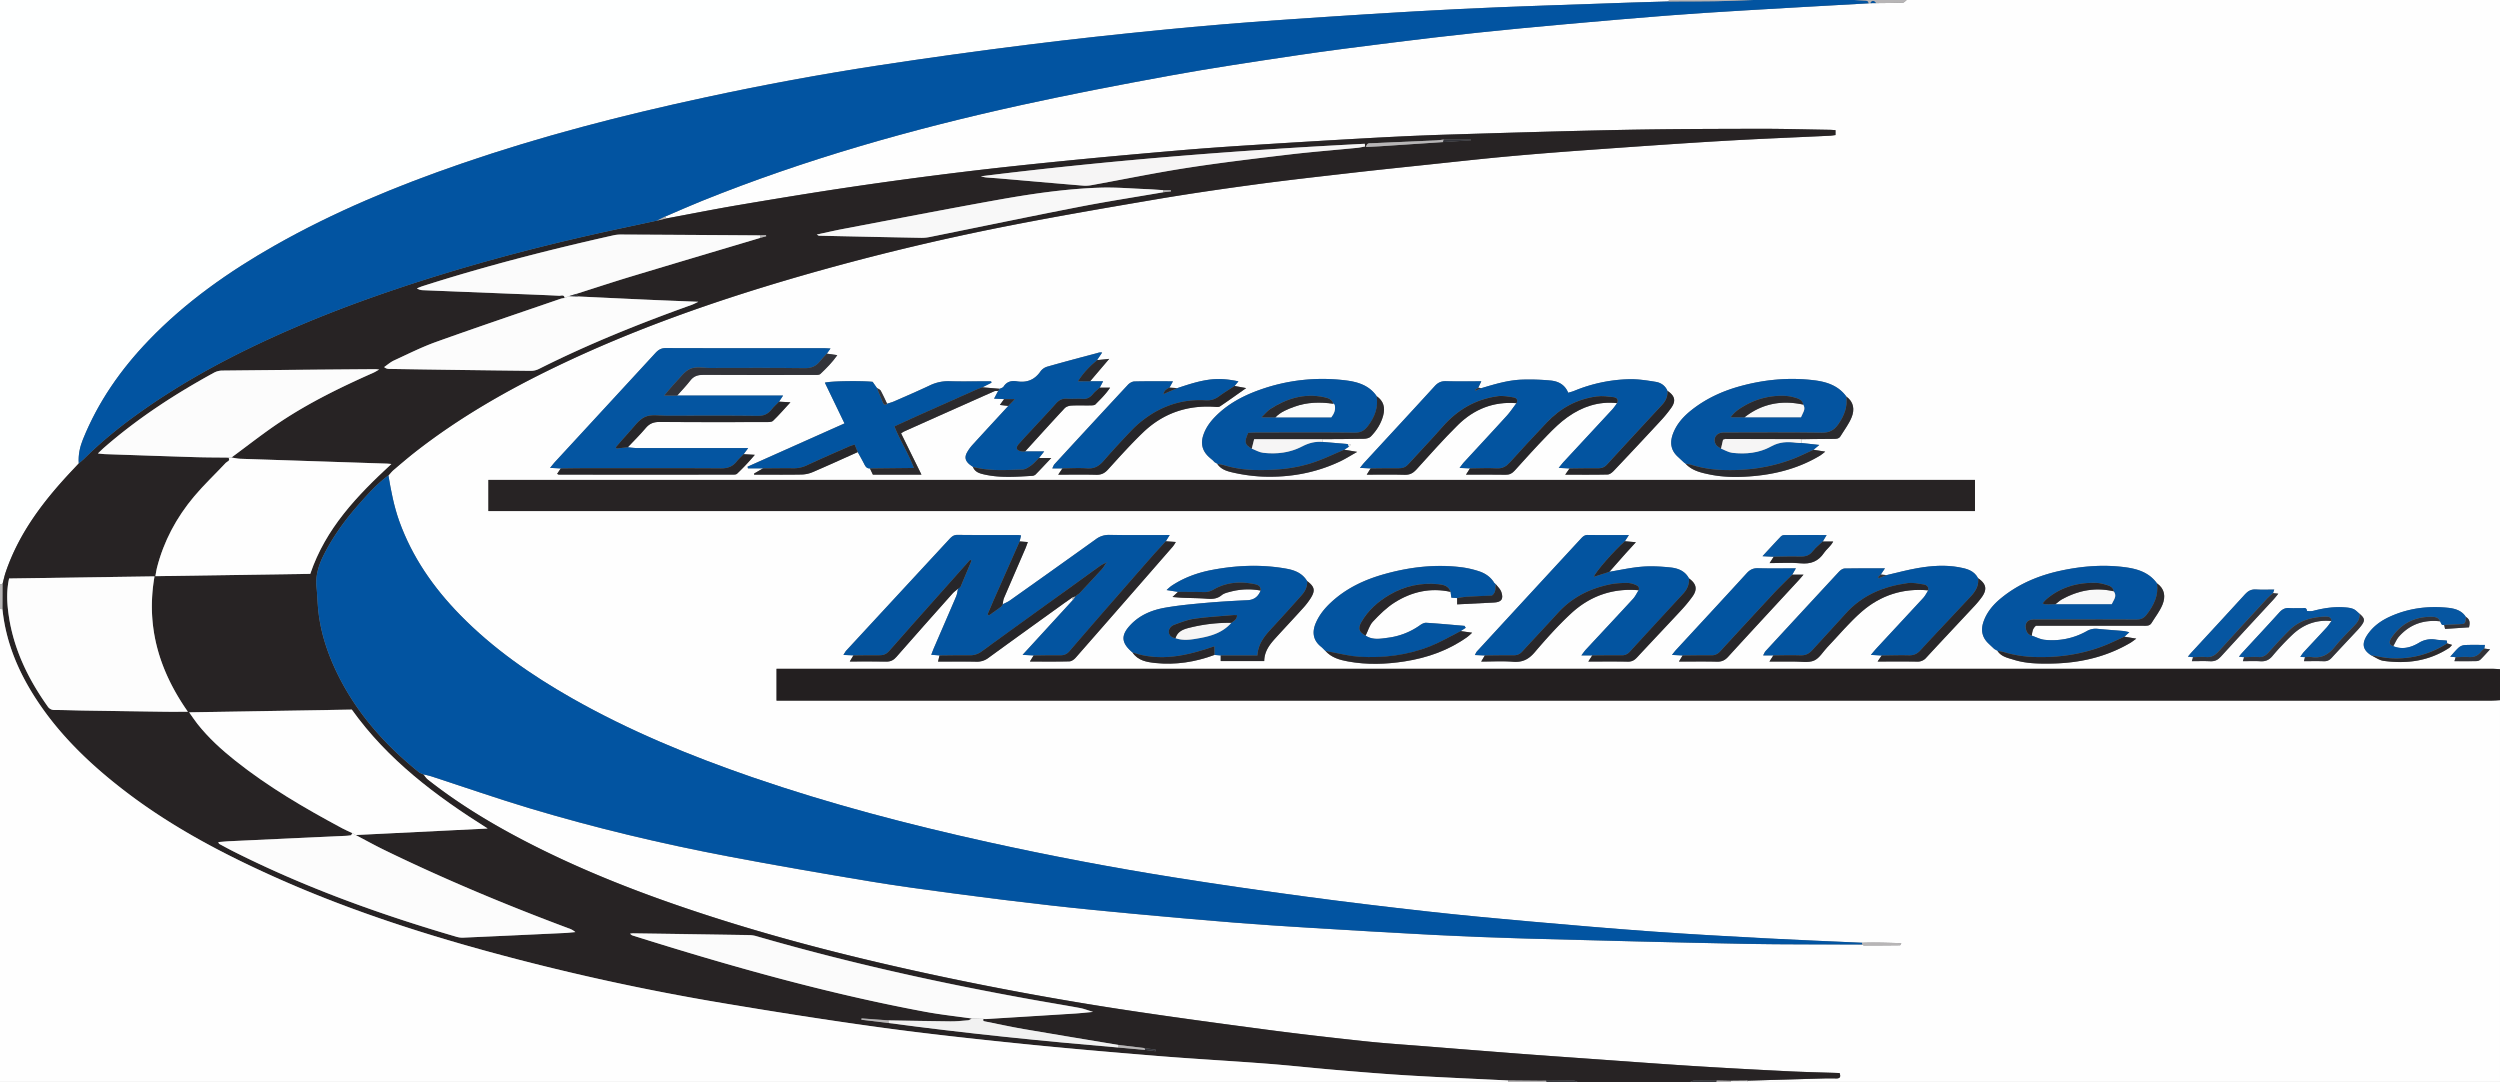 <svg id="Layer_1" data-name="Layer 1" xmlns="http://www.w3.org/2000/svg" viewBox="0 0 3235 1400"><rect x="0" y="0" width="3235" height="1400" fill="#808080" stroke="none"/><defs><style>.cls-1{fill:#fefefe;}.cls-2{fill:#feffff;}.cls-3{fill:#272324;}.cls-4{fill:#0254a1;}.cls-5{fill:#231f20;}.cls-6{fill:#b7b5b6;}.cls-7{fill:#323339;}.cls-8{fill:#f1f1f1;}.cls-9{fill:#0354a0;}.cls-10{fill:#0455a1;}.cls-11{fill:#0454a0;}.cls-12{fill:#0254a0;}.cls-13{fill:#0656a1;}.cls-14{fill:#272629;}.cls-15{fill:#29272a;}.cls-16{fill:#2b2a2d;}.cls-17{fill:#f6f5f5;}.cls-18{fill:#fdfdfd;}.cls-19{fill:#fcfcfc;}.cls-20{fill:#fbfbfb;}.cls-21{fill:#f8f8f8;}</style></defs><title>Artboard 1</title><path class="cls-1" d="M2467.24,0H3235V866c-3.31-.2-6.61-.57-9.92-.57q-1104.95,0-2209.9,0h-10.34v41.2h11.34q1104,0,2207.9,0c3.64,0,7.28-.37,10.92-.57v494H2261.3c0-.56,0-1.12,0-1.68q49.42-1.44,98.84-2.87c5.33-.15,10.66-.08,16,0,5.52.07,5.77-2.67,4.29-7-22.8-.77-45.09-1.24-67.34-2.35-41.25-2.06-82.49-4.24-123.7-6.85-44.2-2.8-88.38-6.13-132.56-9.26-30.9-2.19-61.79-4.35-92.68-6.71q-59.27-4.51-118.52-9.34c-26.56-2.12-53.16-3.82-79.65-6.66-42.7-4.58-85.38-9.43-127.94-15.08-63.68-8.45-127.36-17-190.85-26.76q-118.89-18.24-236.57-43.49c-98-20.92-195.06-45.24-290.46-76-84.37-27.17-166.92-58.83-245.54-100.1-42.54-22.33-83.38-47.36-121.17-77.15-2.27-1.79-3.84-4.48-5.74-6.76,3.5.87,7.06,1.52,10.48,2.63,42.37,13.78,84.46,28.49,127.13,41.29,84.48,25.35,170.24,45.76,256.87,62.24,60.45,11.49,121.1,21.95,181.79,32.06,37.41,6.23,75,11.25,112.62,16.24q61.85,8.21,123.85,15.28c35.71,4,71.5,7.48,107.29,10.81,42.75,4,85.53,7.79,128.33,11.22,32.85,2.64,65.74,4.78,98.64,6.79,53.5,3.25,107,6.5,160.54,9.21q60.35,3.08,120.76,4.76c93.86,2.54,187.71,5,281.58,6.8,50.61,1,101.24.63,151.86.87.87.44,1.74,1.26,2.61,1.26q23.31,0,46.62-.28c.29,0,.58-.91,1.68-2.76-17.41-.38-34-1.13-50.71-.47-41.92-1.91-83.86-3.55-125.77-5.8-48.56-2.59-97.13-5.24-145.63-8.74-53.48-3.85-106.91-8.45-160.32-13.19-43.78-3.88-87.56-8-131.24-12.84-52.61-5.88-105.18-12.17-157.64-19.24-56.73-7.65-113.42-15.78-170-24.8q-120.3-19.2-239.31-45.39c-103.4-22.82-205.73-49.56-305.92-84.07C893.17,978,814.41,945.72,740,903.45,687.4,873.54,638,839.25,595.43,795.75,561,760.56,533.4,721,516.65,674.3c-6.88-19.19-10.67-39.1-14-59.12,2.24-2.42,4.26-5.1,6.76-7.22,9.4-8,18.76-16,28.48-23.58C594.3,540.35,656,505,720.4,474.07c100.74-48.42,205.83-85.1,313-116.16q133.3-38.64,269.49-65.31c64.3-12.66,128.91-23.78,193.52-34.74,42.64-7.23,85.48-13.42,128.34-19.22,40.9-5.53,81.93-10.09,122.94-14.8,32.74-3.76,65.52-7.15,98.3-10.61,35.42-3.73,70.83-7.69,106.3-10.92,36.81-3.34,73.67-6.17,110.53-8.79,55.14-3.93,110.28-7.84,165.46-11.1,46.54-2.74,93.14-4.54,139.7-6.79,2.28-.11,4.55-.53,7.16-.85v-6.37c-2.88-.16-5.49-.4-8.11-.45-30.3-.48-60.6-1.36-90.9-1.3-58.28.13-116.58.23-174.85,1.38-75.91,1.49-151.8,3.8-227.69,6.12-34.62,1.06-69.22,2.69-103.8,4.6q-78.3,4.31-156.56,9.4c-29.58,1.89-59.14,4-88.67,6.54-48.1,4.14-96.19,8.42-144.23,13.2-45.38,4.51-90.75,9.26-136,14.79q-71.85,8.77-143.47,19.31c-48.06,7.11-96,15-143.89,23.13-31.81,5.38-63.46,11.71-95.19,17.61l-.36-2.82c15.61-6.65,31.11-13.57,46.84-19.91,133.7-53.92,271.9-93,412.48-123.88,64.33-14.1,129-26.59,193.84-38.38,53.68-9.76,107.69-17.82,161.66-25.88,40.82-6.1,81.78-11.25,122.73-16.38q56.47-7.1,113.08-13.18c37.41-4,74.88-7.48,112.35-10.85,43.78-3.93,87.57-7.74,131.39-11.16,34.19-2.66,68.43-4.82,102.67-6.87,53.19-3.19,106.4-6.09,159.6-9.12l2.16-.19,7.48-.07c11.53-.14,23.07-.13,34.59-.57C2464,3.41,2465.59,1.21,2467.24,0ZM1571.6,598.07l-.15-.15,4,2.37h-.25c5,7.49,13.32,9.65,21,11.34a216.71,216.71,0,0,0,37.3,5.08c34.94,1.35,68.68-4.59,100.49-19.61,7.07-3.34,13.72-7.6,22.22-12.36l-16.75-2.83q3-1.95,6-3.89l2.73-2.65-4.21-.78-32.56-2.75v-3.56c17.85-.12,35.71-.12,53.55-.51,3-.06,6.88-.91,8.81-2.9,7.43-7.64,13.13-16.54,16-27,2.78-10.29.65-18.93-8.46-25.23-9.54-13.84-24.11-18.41-39.53-20.34a240.93,240.93,0,0,0-112,12.24c-21.44,7.64-41.36,18.24-57.53,34.8-6.57,6.73-12,14.24-15.06,23.23-3.75,10.82-1.84,20.29,6.53,28.26,1.91,1.82,4,3.48,6,5.21Zm1606,252.37c-.44,1.44-.87,2.89-1.55,5.1,10.07,0,19.19.1,28.31-.09a8.37,8.37,0,0,0,5.25-1.94c4.09-4,7.83-8.27,12.49-13.28l-7.47-1c.25-1.41.51-2.83.84-4.69-9.05,0-17.29-.23-25.51.13a13.78,13.78,0,0,0-7.89,2.84c-3.93,3.36-7.19,7.52-11.51,12.2ZM1935.55,756l-2-1.84c-4.71-7.8-11.9-12.54-20.28-15.2a123.58,123.58,0,0,0-21.28-4.89c-33.77-4.36-67-.53-99.59,8.47-26.23,7.23-50.48,18.46-70.58,37.4-7.81,7.35-14.45,15.55-18.86,25.44-5.49,12.31-3.94,23,6.39,31.32,2,1.63,3.77,3.61,5.64,5.43,7.75,8.76,18.38,11.78,29.17,13.76,24.48,4.52,49.11,3.77,73.57-.07,29.27-4.6,56.73-14.23,81.06-31.66,2-1.43,3.69-3.26,6.11-5.43l-14.92-2.1,6.63-4.3c-.51-.83-1-1.66-1.51-2.5-16.5-1.38-33-2.93-49.51-4-2.62-.17-5.73,1.45-8,3.08a91.33,91.33,0,0,1-41.43,16.29c-9.7,1.29-19.89,3.35-29.09-2.72,3.08-6.14,5-13.38,9.5-18.18,8.55-9.1,17.72-18.18,28.2-24.78,22-13.84,46.22-19.42,72.25-13.66.35,2.5.7,5,1,7.48l7.46.56v8.16l47.42-2.36c9.89-.5,13-4.41,9.72-13.84-1.28-3.74-4.75-6.73-7.22-10Zm423.06-55.27,5-8.4c-19,0-36.84-.05-54.64.07a6.73,6.73,0,0,0-4.43,1.67c-7.7,8-15.22,16.29-23.9,25.65l14.51.71-5.3,8.22c14.14,0,27.17-.95,40,.27,13.3,1.27,23.09-2.58,30.48-13.63,3.13-4.68,8.21-8,11.82-14.56ZM2585.13,842.3l-.31,0c5,7.61,13.46,9,21.11,11.43,15.76,5,32.14,5.15,48.49,4.9,36.24-.56,70.63-8.28,102.17-26.78,2.35-1.37,4.48-3.13,7.78-5.47l-15.42-2.5,6.38-5.75a63.7,63.7,0,0,0-7.28-1.61c-11.2-1-22.43-1.69-33.61-2.81a22.74,22.74,0,0,0-14.16,2.94,90.9,90.9,0,0,1-54.51,11.25c-5.65-.56-11.06-3.52-16.58-5.38.42-4.65,1-9.23,5.24-12.82h10.64q64.23,0,128.46,0c4,0,8.08.52,10.61-3.64,4.81-7.89,10.73-15.33,14.13-23.78,4.08-10.13,3-20.33-7.14-27.44-10.18-14.15-25.2-18.76-41.4-20.9-28-3.69-55.81-1.42-83.23,4.5-28.24,6.1-54.52,17-77.13,35.55-10.17,8.33-18.54,18.12-22.83,30.85-3.5,10.39-1.79,19.65,6.21,27.45,2.6,2.53,5.27,5,7.9,7.47ZM2181.31,600.15l-.12-.08c8.4,9,19.78,11.57,31.07,13.89,19.34,4,38.94,3.8,58.47,1.93,30-2.89,58.62-10.81,84.68-26.54a77.23,77.23,0,0,0,6.41-4.94L2346.68,582l7.52-6.25-22.88-2.5,0-5c13.57-.13,27.14-.3,40.71-.36,3.7,0,7.39.19,9.64-3.54,4.93-8.17,11-15.91,14.43-24.65,3.87-9.73,2.69-19.64-6.94-26.59-10.2-14-25.12-19-41.34-21-33.1-4.12-65.7-.94-97.7,8.08-22.25,6.27-43,16-61.22,30.38-10.3,8.15-19,17.69-23.84,30.16-4.32,11.17-3.44,21.51,5.89,30.11,2.65,2.45,5.28,4.93,7.92,7.39Zm-793.8,173,.81,3.21-65.09,71,14.31.77-4.82,7.87c18,0,34.56.22,51.11-.21,2.74-.07,6.05-2.4,8-4.63q63.14-72,126-144.17a47.83,47.83,0,0,0,3.67-5.68l-12.94-.94c1.47-2.4,3-4.79,5-8.09-26.81,0-52.39.18-78-.12a27.53,27.53,0,0,0-17.45,5.53q-55.5,39.94-111.39,79.35c-2.83,2-6.17,3.3-9.28,4.93.53-2.66.62-5.51,1.66-8,9.23-21.64,18.65-43.21,28-64.81,1-2.32,1.78-4.73,2.92-7.78l-10.6-.86c.6-2.51,1.19-5,1.82-7.69a23.69,23.69,0,0,0-3.31-.55c-26.3,0-52.6.13-78.9-.19-5.16-.06-7.85,2.6-10.82,5.81q-66.45,71.85-132.93,143.68c-1.4,1.51-2.33,3.46-3.92,5.86l13,.58-4.76,7.93c16.43,0,31.64-.24,46.84.13,5.83.14,9.69-1.72,13.55-6.14,24-27.47,48.26-54.69,72.52-81.92,2.09-2.34,4.77-4.18,7.17-6.25-.79,3.34-1.13,6.88-2.45,10-9.36,22-18.92,43.89-28.38,65.83-1.29,3-2.4,6-3.82,9.64l10.68.84c-.56,2.47-1.11,4.93-1.78,7.88,17,0,33.32-.23,49.62.12a24.05,24.05,0,0,0,15.59-5c32-23.31,64.17-46.4,96.3-69.55C1379.43,778.77,1383.48,776,1387.51,773.14Zm1450.33,77.28-1.59,5.13c8.55,0,16.15-.32,23.72.1,5.8.32,9.81-1.6,13.76-5.94,22.58-24.83,45.48-49.38,68.23-74.06,2-2.12,3.7-4.45,6.12-7.4l-6.83-.76,1.63-4.59c-8.31,0-15.9.41-23.41-.13-6.28-.45-10.45,1.87-14.58,6.42-23,25.27-46.24,50.27-69.39,75.38-1.3,1.4-2.47,2.92-4.35,5.17ZM3157.45,804c1.48,1.91,1.39,5.6,5.35,4.71.34,1.57.68,3.14,1.12,5.14l31-2.07c1.33-5.57,1.39-10.2-3.93-13.3-5.6-8.8-14.75-11.13-24-12.05-25.87-2.56-51,.78-74.79,11.71-10.38,4.76-19.68,11.23-26.65,20.36-10.84,14.19-8,22.4,2.76,29.5,5.31,2.46,10.41,6.36,15.95,7.14,30.08,4.22,58.82.31,84.85-16.65,1.43-.93,2.47-2.45,3.92-3.94l-6.36-2c-.17-1.24-.2-3.52-.52-3.56-4.59-.57-9.27-.52-13.82-1.26a31.37,31.37,0,0,0-22.41,4.25c-9.92,5.87-21.24,9.12-33,4.18,2.49-4.24,4.36-9.05,7.58-12.63C3118.57,807.7,3136.54,801.66,3157.45,804Zm-140.51-.32c-2.15,2.86-4.06,5.94-6.47,8.57-9.85,10.73-19.87,21.3-29.76,32a54.78,54.78,0,0,0-4.05,5.81l6,.35c-.39,1.56-.78,3.11-1.29,5.19,8.85,0,17.17-.23,25.47.09,4.41.17,7.49-1.33,10.41-4.52,10.57-11.53,21.36-22.85,32-34.31a74.27,74.27,0,0,0,7.1-8.37c4.08-6,3.46-8.42-2.83-14-2.76-2.2-5.22-5.12-8.35-6.43-3.57-1.48-7.71-1.86-11.65-2.14-13.73-1-27.12,1.15-40.39,4.61-2.58.67-7.89.3-7.92,0-.51-5.07-4.31-3.37-6.88-3.48-5.31-.23-10.66.26-15.94-.17-5.52-.44-9.28,1.65-12.93,5.68-16,17.73-32.38,35.21-48.6,52.8-1.07,1.16-2,2.46-3.63,4.47l6.64.68c-.45,1.45-.89,2.91-1.56,5.12,8.18,0,15.44-.36,22.65.11,6.49.41,11.1-1.55,15.44-6.63a333.05,333.05,0,0,1,26.55-28.26C2980.89,807.84,2997.64,801.67,3016.94,803.64Zm-839.63,44.52-4.77,7.89c17.3,0,33.19-.28,49.07.14,6.19.16,10.35-1.72,14.55-6.32,30.22-33.12,60.73-66,91.14-98.9,1.72-1.87,3.34-3.82,6.45-7.39h-14.62l4.73-8.17c-17.24,0-33.12.29-49-.14-6.23-.17-10.39,1.83-14.57,6.41-30.22,33.09-60.72,65.93-91.11,98.86-1.72,1.86-3.23,3.91-5.67,6.89ZM1523.37,502.24l-10.11-.65,4.52-8.17c-17.41,0-33.68-.21-49.94.2-2.83.07-6.27,2.08-8.3,4.25q-47.65,51.21-95,102.76c-1.14,1.24-1.66,3.06-2.9,5.45h13.15l-5.52,8.13c17.24,0,33.14-.3,49,.14,6.58.19,11-1.91,15.42-6.79,14.77-16.28,29.47-32.7,45.3-47.91,25.83-24.84,57.19-35.63,93-33.22,2.23.15,5,.46,6.65-.63,10.84-7.27,21.44-14.9,33.84-23.62l-15-2.74c1.39-1.68,2.78-3.36,5-6-12-2.51-22.91-3.69-34.2-2.58C1552.7,492.44,1538.07,497.38,1523.37,502.24ZM1423,501.67l4.39-8.29H1410.6l24.7-29L1419.48,466l6.65-9.86a19.07,19.07,0,0,0-3.83,0c-22.39,6-44.81,11.93-67.11,18.27a16.76,16.76,0,0,0-8.7,6c-7.57,11-17.62,15.08-30.65,13-6.92-1.11-13.08.28-17.26,6.85-.89,1.4-3.2,1.9-4.86,2.81l-22.59-1.94,11.89-6-.55-1.79h-9.85c-14.65,0-29.31.36-43.94-.13a54.83,54.83,0,0,0-25.9,5.63c-15,7.1-30.31,13.67-45.54,20.35-3,1.32-6.23,2.13-9.36,3.18-2.69-5.62-5.17-11.34-8.18-16.78-.88-1.61-3.24-2.4-4.92-3.56l-5.62-8c-15.52-1.6-54.08-1-61.78,1.08l25.42,52.71-125.46,56c.18.71.35,1.42.52,2.14h19.55q-5.8,3.39-11.62,6.77l.06,1.37h7.41c18,0,36,.21,54-.15a39,39,0,0,0,14.33-3.1c19.57-8.39,38.94-17.24,58.38-25.92,2.82,5.19,5.76,10.32,8.44,15.59,1.58,3.12,3.25,5.79,7.28,5.54,1.26,2.64,2.53,5.27,3.86,8.06h31.42l31.39-.06L1166,560.78a33.53,33.53,0,0,1,3.8-2.43q58.28-26.07,116.59-52c1.51-.68,3.47-.36,5.22-.51-1.7,3.21-3.39,6.42-5.3,10l13,.59-5.49,7.55,10.92,1.28c-15.3,16.62-30.66,33.19-45.86,49.89a54.15,54.15,0,0,0-7.61,10.42c-3.29,6.06-2.23,10.47,2.91,15.06a56.39,56.39,0,0,0,4.82,3.49c2.59,6.94,8.9,8.54,15,9.91,20.36,4.56,41,2.92,61.5,1.72a7.28,7.28,0,0,0,4.45-1.69c6.39-6.49,12.59-13.18,20.36-21.38h-15.9l6.75-8.6h-24.62c17-18.62,33.84-37.33,51-55.74,2-2.09,5.66-3.36,8.63-3.53,8.27-.47,16.58-.07,24.87-.23,2.22,0,5.2-.08,6.51-1.41,6.32-6.49,13-12.73,18.86-21.52ZM2495.14,763.93c-2.1,3.25-3.79,6.88-6.37,9.69-20,21.71-40.11,43.25-60.17,64.87-2.39,2.57-4.59,5.32-7.67,8.91l14,.8c-1.54,2.27-3.09,4.54-5.33,7.85,17.94,0,34.5-.19,51,.11a14.55,14.55,0,0,0,12.06-5.23c20-21.74,40.36-43.22,60.5-64.86a125.36,125.36,0,0,0,11.53-13.72c7-10,5.34-16.86-5.08-24.13-5.25-10.11-15-12.46-24.93-14.24-17.6-3.17-35.23-1.9-52.64,1.07-13.72,2.33-27.21,6-40.81,9.14l-7.55-.75,5.42-8c-18.3,0-35.23-.18-52.14.19-2.51,0-5.49,2.19-7.35,4.2q-47.66,51.24-95,102.75c-1.14,1.24-1.72,3-3.1,5.49h13.22l-5.07,8c11.45,0,21.75.08,32,0,8.63-.09,18.23,1.88,25.61-1.26,7-3,11.68-11.45,17.42-17.46,14.73-15.42,28.43-32,44.46-45.92C2433.55,770.29,2462.6,760.86,2495.14,763.93Zm-803.71-12c-6-10-15.67-14-26.4-16-32.12-5.83-64.19-4.56-96.13,1.43-19.11,3.58-37.17,10.07-53.41,21a65.05,65.05,0,0,0-5.88,5.14l14.77,2.35-7.18,6.67c5.48.43,9.37.87,13.28,1,10.28.42,20.59.39,30.83,1.2,7.16.57,13.56.38,19.53-4.56,2.9-2.4,7.16-3.42,11-4.42a88.7,88.7,0,0,1,39.43-1.55c-3.11,7.77-8.37,12.08-17.2,12.48-18.25.82-36.51,1.9-54.71,3.52-17.19,1.54-34.43,3.16-51.42,6.11-16.53,2.86-32.06,9-44.19,21.39-13.74,14-13.19,24,1.65,36.51,7.11,10.55,18.45,12.52,29.64,13.68,26.26,2.72,51.75-1.24,76.46-10.45l8.13.68v7.3h56.29c.13-12.37,6.78-21.11,14.23-29.34,11.85-13.08,24-25.91,35.79-39a94.26,94.26,0,0,0,10.31-13.43C1702.22,763.92,1701,759.18,1691.43,751.91Zm391.12-12c6.94-7.85,13.86-15.73,20.84-23.56,4.08-4.57,8.25-9.05,13.43-14.71l-14.22-1.28c1.5-2.33,3-4.66,5.19-8-18.66,0-35.92.15-53.16-.1-4.33-.06-6.65,2.31-9.15,5q-67.1,72.74-134.16,145.49c-1.13,1.22-1.73,2.94-2.82,4.86l12.89.58-4.74,7.88c14.64,0,27.95-.84,41.09.25,12.08,1,20.23-3,28.09-12.19,14.85-17.43,30.23-34.6,47-50.16,24.41-22.67,53.87-33.19,87.56-30.17-2.43,3.76-4.37,8-7.35,11.22-20.16,21.94-40.55,43.66-60.82,65.49-1.8,1.93-3.27,4.16-5.93,7.6h14.12l-5.09,7.95c17.83,0,34.4-.22,51,.13,5.22.11,8.57-1.76,12-5.44,18.75-20.26,37.81-40.23,56.59-60.47a184.91,184.91,0,0,0,15.24-18.43c6.67-9.39,5-16.45-4.63-23.47-5.08-9.59-14.23-13.09-23.92-14.08-12.17-1.25-24.58-2-36.74-1C2110.63,734.4,2096.62,737.6,2082.55,739.89ZM962.25,587.72c1.66-2.24,3.33-4.47,5.87-7.9H956.85q-66.83,0-133.67-.05a106.12,106.12,0,0,1-10.77-1.07c7.74-8.22,15.83-16.14,23.08-24.76,4.91-5.83,10.22-8,17.88-7.91,45.83.36,91.66.2,137.48.11,3.19,0,7.47.25,9.39-1.58,7.56-7.19,14.38-15.16,22.55-24l-14.73-.8,5.22-7.89h-137c5.69-6.47,11.71-12.67,17-19.47,4.56-5.93,10-7.39,17.24-7.34,47.2.29,94.4.17,141.61.1,3.24,0,7.62.47,9.52-1.33,7.74-7.36,15.36-15,21.8-24.24l-13.55-2,4.78-6.65c-4-.18-6.27-.37-8.55-.37-68.19,0-136.38.07-204.57-.16-6.06,0-9.76,2.4-13.54,6.52q-64.5,70.16-129.2,140.14c-2.17,2.35-4.13,4.91-7,8.34l13.84.76-4.72,7c1.13.48,1.71.94,2.28.94q112.42.06,224.84,0c1.91,0,4.45,0,5.63-1.09a295.44,295.44,0,0,0,23.05-24.51ZM2031,606.21l-5.63,8c19.11,0,37,.21,54.89-.22,2.73-.07,5.91-2.61,8-4.84q29.89-31.53,59.41-63.41a166.73,166.73,0,0,0,15.21-18.49c6-8.78,4.14-15.33-5.19-21.47-2.84-6.8-8.56-10.58-15.21-11.65-11.43-1.84-23.08-3.7-34.58-3.4A198.86,198.86,0,0,0,2037,505.8c-2.38,1-4.93,1.57-7.73,2.44-4.31-10.62-12.94-14.91-22.86-15.84a291.66,291.66,0,0,0-36.8-1.15c-18.09.6-35.37,5.87-52.6,11l-4.2-.5,4-8.32c-15.85,0-30.78.3-45.69-.15-6.24-.18-10.42,1.83-14.59,6.4-30.21,33.1-60.7,66-91.08,98.93-1.71,1.86-3.22,3.9-5.65,6.86l13.83.7-5.07,8.06c17.26,0,33.12-.34,49,.16,6.63.2,11-2.09,15.31-6.88,17.62-19.42,35-39.13,53.67-57.53,20.75-20.46,46.1-30.69,75.78-28.23-4.19,5.48-8,11.3-12.63,16.39-18.3,20.15-36.88,40-55.31,60.09-1.83,2-3.35,4.28-5.68,7.3l13.47.61-5.1,8.09c17.86,0,34.42-.21,51,.12,5.19.11,8.61-1.64,12-5.4,13.82-15.31,27.64-30.64,42-45.43,8.31-8.56,17-17.07,26.67-23.91,18.94-13.37,40.1-20.56,63.77-17.92a86.89,86.89,0,0,1-5.83,7.83q-31.37,34-62.86,67.78c-2.15,2.32-4.06,4.87-6.8,8.18ZM2555.64,621H632V661.3H2555.64Z"/><path class="cls-2" d="M0,756V0H2159.33a4.19,4.19,0,0,1,.19,1.89c-17.3.51-34.61.91-51.91,1.54-73.87,2.69-147.77,4.73-221.6,8.39-76.14,3.77-152.24,8.75-228.3,14Q1581,31.07,1504.44,38.59c-58.29,5.74-116.56,12-174.67,19.31Q1233.2,70,1137,84.61q-113,17.22-224.72,41.48c-106.75,23-212.33,50.23-315.65,85.81-83.21,28.67-164.28,62.23-241,105.76-59.64,33.86-115.37,73-163.12,122.67C156.39,477.9,127,519.91,107.36,568.51c-4.09,10.13-6.23,20.3-5.44,31.13-2.25,2.43-4.49,4.87-6.77,7.27C57.93,646.19,25.08,688.34,7.37,740.43c-1.69,5-2.75,10.17-4.11,15.27Z"/><path class="cls-3" d="M3.26,755.7c1.36-5.1,2.42-10.29,4.11-15.27,17.71-52.09,50.56-94.24,87.78-133.52,2.28-2.4,4.52-4.84,6.77-7.27,2.49-2.18,5.1-4.23,7.44-6.56,23.66-23.53,49.72-44.15,77-63.29,51.38-36,106.3-65.76,163.29-91.87,47.52-21.76,96.09-40.81,145.44-57.9,85.48-29.62,172.53-53.76,260.68-74,31.38-7.2,62.92-13.72,94.38-20.56l11.62-2.72c31.73-5.9,63.38-12.23,95.19-17.61,47.9-8.1,95.83-16,143.89-23.13q71.6-10.58,143.47-19.31c45.27-5.53,90.64-10.28,136-14.79,48-4.78,96.13-9.06,144.23-13.2,29.53-2.54,59.09-4.65,88.67-6.54q78.27-5,156.56-9.4c34.58-1.91,69.18-3.54,103.8-4.6,75.89-2.32,151.78-4.63,227.69-6.12,58.27-1.15,116.57-1.25,174.85-1.38,30.3-.06,60.6.82,90.9,1.3,2.62,0,5.23.29,8.11.45v6.37c-2.61.32-4.88.74-7.16.85-46.56,2.25-93.16,4.05-139.7,6.79-55.18,3.26-110.32,7.17-165.46,11.1-36.86,2.62-73.72,5.45-110.53,8.79-35.47,3.23-70.88,7.19-106.3,10.92-32.78,3.46-65.56,6.85-98.3,10.61-41,4.71-82,9.27-122.94,14.8-42.86,5.8-85.7,12-128.34,19.22-64.61,11-129.22,22.08-193.52,34.74q-136.11,26.81-269.49,65.31C926.23,389,821.14,425.65,720.4,474.07,656,505,594.3,540.35,537.84,584.38,528.12,592,518.76,600,509.36,608c-2.5,2.12-4.52,4.8-6.76,7.22-14.87,10.9-27,24.58-39.1,38.32-17.19,19.57-32.4,40.54-44.21,63.85-6.72,13.26-11.28,26.93-9.72,42.15,1,9.58,1.18,19.23,2.1,28.81,2.72,28.13,11.21,54.65,23.25,80.05,25.05,52.82,62.75,95.29,108,131.53l5,2.26-.21-.18c1.9,2.28,3.47,5,5.74,6.76,37.79,29.79,78.63,54.82,121.17,77.15,78.62,41.27,161.17,72.93,245.54,100.1,95.4,30.72,192.49,55,290.46,76q117.67,25.11,236.57,43.49c63.49,9.74,127.17,18.31,190.85,26.76,42.56,5.65,85.24,10.5,127.94,15.08,26.49,2.84,53.09,4.54,79.65,6.66q59.25,4.74,118.52,9.34c30.89,2.36,61.78,4.52,92.68,6.71,44.18,3.13,88.36,6.46,132.56,9.26,41.21,2.61,82.45,4.79,123.7,6.85,22.25,1.11,44.54,1.58,67.34,2.35,1.48,4.32,1.23,7.06-4.29,7-5.33-.06-10.66-.13-16,0q-49.42,1.38-98.84,2.87l-21.82.22-17.88-.37c-9.65-.07-19.31-.24-29-.1-1.79,0-3.56,1.25-5.34,1.93h-146c-1.76-.66-3.52-1.89-5.28-1.9-11.83-.06-23.66.15-35.49.27-3.28,0-6.56.09-9.84.07q-19.69-.15-39.41-.35c-42.91-2.12-85.84-3.93-128.73-6.48-31.24-1.85-62.45-4.47-93.64-7.09-30.19-2.54-60.32-5.9-90.53-8.2-47.16-3.6-94.39-6.15-141.52-10-59.74-4.88-119.47-10-179.09-16.12-59.93-6.16-119.87-12.66-179.55-20.86-67.57-9.28-135-19.94-202.25-31.21A3084,3084,0,0,1,633,1231.64c-95.42-26.06-189.2-57-279.52-97.65-67.54-30.41-132.72-65-191.75-110.29-43.36-33.26-82.65-70.46-113.09-116.24-24.1-36.25-41-75.35-45.47-119.14Q3.21,772,3.26,755.7Zm1478.58,602.88,13.49,1.73c.07-.66.15-1.32.23-2l-14.41-2.14-33.69-4c-41-6.86-82.07-13.57-123-20.63-16.38-2.83-32.63-6.45-49-9.67-2.07-.41-4.18-.54-2.75-3.55a21.33,21.33,0,0,0,3,.23q58.35-3.58,116.69-7.23c6.72-.43,13.42-1.18,22.05-2-6.85-2.07-11.67-4-16.69-5-19.3-3.57-38.68-6.73-58-10.18-121.26-21.62-241.38-48.25-359.76-82.47a38.23,38.23,0,0,0-9.73-1.76q-75.43-1.26-150.87-2.29a35.76,35.76,0,0,0-4,.38,6.39,6.39,0,0,0,3.64,2.55c124.47,39.13,249.89,74.69,378.31,98.6,19.92,3.71,40.14,5.85,60.22,8.71-1.6.8-3.15,2.15-4.81,2.3-7.58.67-15.19,1.44-22.79,1.37-26.81-.25-53.62-.83-80.43-1.28l-34.7-2.54c0,.58-.11,1.16-.16,1.73l35.06,4.2c98.94,13.23,198.21,23.37,297.66,31.77Zm386.41-1178c-3.26.37-6.51.92-9.77,1.07-27.9,1.26-55.8,2.42-83.7,3.72-2.56.12-6.09-.87-7.1,4.84,6-.31,11.46-.53,16.9-.88q41.3-2.72,82.57-5.47l36.34-2.34c0-.31,0-.62,0-.94Zm-362.76,65.5c-7.31-.46-14.62-1.08-21.93-1.36-20-.78-40-2.55-59.88-1.89-45.33,1.5-90.17,8.18-134.73,16.19-65.8,11.84-131.44,24.6-197.12,37.07-11.25,2.13-22.42,4.73-34.94,7.4,1.92,1.06,2.34,1.49,2.77,1.5q66.42,1.46,132.84,2.77a55.46,55.46,0,0,0,11.81-1.33c63.91-12.9,127.74-26.23,191.73-38.69,36.23-7.05,72.73-12.68,109.11-18.95l10.17-1.13-.29-1.58ZM745.82,380.26c23.37-7.42,46.65-15.12,70.12-22.22,55.85-16.89,111.78-33.49,167.67-50.21l7.88-2.12c-.11-.51-.22-1-.34-1.53l-7.68.36q-89.85-.57-179.7-1.08a44.51,44.51,0,0,0-9.9,1c-83,18.63-165.42,39.73-246.52,65.63-2.67.86-5.25,2-7.87,3a14.29,14.29,0,0,0,7.58,2.38q57.86,2.37,115.71,4.63c20.28.81,40.57,1.52,60.84,2.58,2.33.12,6.46-2.08,7.06,2.95a30.27,30.27,0,0,0-4.89.83C672,405,618.16,423.17,564.65,442.33,545.93,449,528,458.07,509.91,466.41c-4.61,2.12-8.56,5.67-12.81,8.56a9.31,9.31,0,0,0,6.15,2.4q91.88,1.33,183.76,2.49a23.38,23.38,0,0,0,10.42-2.5c64-32.17,130.3-58.79,197.66-82.9,2.27-.82,4.41-2,8.59-3.95-23.68-.95-44.93-1.74-66.17-2.69-29.93-1.33-59.84-2.79-89.76-4.19ZM295.64,592.11c2.81,4.28-1.85,5-3.53,6.82-13.63,14.59-28.26,28.32-41.06,43.6-22.69,27.11-39.2,57.77-48,92.28-.85,3.35-1.28,6.8-2,10.73l200.42-3c19.84-58.75,60.41-101.05,104.92-142.17-3.16-.27-4.41-.43-5.66-.47Q405.9,596.81,311,593.66c-3.85-.13-7.67-1.09-11.5-1.67,21.2-15.54,41.84-31.91,63.71-46.43,37.79-25.09,78.52-44.89,119.94-63.27,2.1-.93,4.05-2.22,7.46-4.1-3-.3-4-.5-5-.49q-99.39.84-198.79,1.84a23,23,0,0,0-10.31,2.92C226.2,510,178.31,541.22,134.92,579c-2.4,2.09-4.64,4.35-8.23,7.73,4.27.42,6.76.79,9.25.88,38.94,1.33,77.87,2.7,116.8,3.89C267,592,281.34,591.93,295.64,592.11ZM455.84,1078c-.6,1-1.07,2.68-1.83,2.82a64.86,64.86,0,0,1-8.93.82q-73.31,3.4-146.62,6.79c-5.24.25-10.46.78-16,1.2.61,1.23.74,2.06,1.18,2.3,6.14,3.32,12.27,6.67,18.51,9.81,92.37,46.53,189.21,81.4,288.31,110.36a27.52,27.52,0,0,0,8.77,1.19q65.34-2.85,130.66-6c4.87-.23,9.73-.79,14.6-1.2a25,25,0,0,0-8.69-4.85c-81-30.25-160.76-63.54-238.55-101.4-12.53-6.1-24.73-12.89-37.08-19.36l170.85-8.42c-67.29-42.24-129.48-89-175.79-153.88l-210.49,3.54c4.35,6.08,7.39,10.73,10.82,15.06,14.14,17.88,30.88,33.11,48.64,47.25,42.89,34.16,90,61.67,138.18,87.5C446.78,1073.93,451.36,1075.88,455.84,1078ZM11.78,748.56c-3.27,14.87-2.85,29.2-1.08,43.33C16.37,837.23,35.44,877.1,61.63,914a10,10,0,0,0,9.08,4.69c12.31,0,24.61.52,36.91.72q53.38.82,106.78,1.55c9.12.12,18.24,0,28.7,0-37.34-53.23-54.41-110.3-43.16-175.14ZM1269.23,228.13a47.08,47.08,0,0,0,6.23,1.42c5.63.55,11.29.82,16.92,1.3,36.15,3.11,72.29,6.29,108.45,9.32a42,42,0,0,0,10.91-.46c41.23-7.46,82.3-16,123.68-22.39,43.71-6.79,87.68-12,131.62-17.24,29.73-3.53,59.61-5.86,89.42-8.8,3.37-.33,6.69-1.15,10-1.74-.15-1.16-.31-2.33-.47-3.49C1600.08,194.51,1434.5,207.56,1269.23,228.13Z"/><path class="cls-1" d="M3.15,788.32c4.5,43.79,21.37,82.89,45.47,119.14,30.44,45.78,69.73,83,113.09,116.24,59,45.27,124.21,79.88,191.75,110.29,90.32,40.68,184.1,71.59,279.52,97.65A3084,3084,0,0,0,936,1298.14c67.27,11.27,134.68,21.93,202.25,31.21,59.68,8.2,119.62,14.7,179.55,20.86,59.62,6.12,119.35,11.24,179.09,16.12,47.13,3.84,94.36,6.39,141.52,10,30.21,2.3,60.34,5.66,90.53,8.2,31.19,2.62,62.4,5.24,93.64,7.09,42.89,2.55,85.82,4.36,128.73,6.48a3,3,0,0,1,.05,1.91H0V788Z"/><path class="cls-4" d="M850.15,285.46c-31.46,6.84-63,13.36-94.38,20.56-88.15,20.24-175.2,44.38-260.68,74-49.35,17.09-97.92,36.14-145.44,57.9-57,26.11-111.91,55.83-163.29,91.87-27.28,19.14-53.34,39.76-77,63.29-2.34,2.33-5,4.38-7.44,6.56-.79-10.83,1.35-21,5.44-31.13,19.6-48.6,49-90.61,85.15-128.18C240.26,390.66,296,351.52,355.63,317.66c76.67-43.53,157.74-77.09,241-105.76,103.32-35.58,208.9-62.85,315.65-85.81Q1024,102,1137,84.61q96.21-14.67,192.82-26.71c58.11-7.3,116.38-13.57,174.67-19.31Q1581,31.06,1657.71,25.8c76.06-5.23,152.16-10.21,228.3-14,73.83-3.66,147.73-5.7,221.6-8.39,17.3-.63,34.61-1,51.91-1.54,20.3-.08,40.61,0,60.91-.31,16.29-.26,32.58-1,48.87-1.58h130c4.28.23,8.57.42,12.85.72,2.55.18,5.54-.21,5.94,3.59-53.2,3-106.41,5.93-159.6,9.12-34.24,2.05-68.48,4.21-102.67,6.87-43.82,3.42-87.61,7.23-131.39,11.16-37.47,3.37-74.94,6.86-112.35,10.85q-56.6,6-113.08,13.18c-41,5.13-81.91,10.28-122.73,16.38-54,8.06-108,16.12-161.66,25.88-64.8,11.79-129.51,24.28-193.84,38.38C1180.15,167,1042,206.09,908.25,260c-15.73,6.34-31.23,13.26-46.84,19.91Z"/><path class="cls-5" d="M3235,906c-3.64.2-7.28.57-10.92.57q-1104,0-2207.9,0h-11.34V865.4h10.34q1105,0,2209.9,0c3.31,0,6.61.37,9.92.57Z"/><path class="cls-6" d="M2418.05,4.31c-.4-3.8-3.39-3.41-5.94-3.59-4.28-.3-8.57-.49-12.85-.72h68c-1.65,1.21-3.27,3.41-5,3.48-11.52.44-23.06.43-34.59.57-2.53-3.14-5-4.51-7.48.07Z"/><path class="cls-6" d="M2269.3,0c-16.29.55-32.58,1.32-48.87,1.58-20.3.33-40.61.23-60.91.31a4.19,4.19,0,0,0-.19-1.89Z"/><path class="cls-6" d="M3.15,788.32,0,788V756l3.26-.3Q3.2,772,3.15,788.32Z"/><path class="cls-6" d="M1951.4,1400a3,3,0,0,0-.05-1.91q19.71.18,39.41.35c3.28,0,6.56,0,9.84-.08.25.56.51,1.1.78,1.64Z"/><path class="cls-7" d="M2001.38,1400c-.27-.54-.53-1.08-.78-1.64,11.83-.11,23.66-.32,35.49-.26,1.76,0,3.52,1.24,5.28,1.9Z"/><path class="cls-7" d="M2187.32,1400c1.78-.68,3.55-1.91,5.34-1.93,9.65-.14,19.31,0,29,.1a2,2,0,0,0-.31,1.83Z"/><path class="cls-8" d="M2239.5,1398.54l21.82-.22c0,.56,0,1.12,0,1.68h-22A1.68,1.68,0,0,0,2239.5,1398.54Z"/><path class="cls-6" d="M2239.5,1398.54a1.68,1.68,0,0,1-.19,1.46h-18a2,2,0,0,1,.31-1.83Z"/><path class="cls-4" d="M542.92,999.89c-45.25-36.24-82.95-78.71-108-131.53-12-25.4-20.53-51.92-23.25-80.05-.92-9.58-1.12-19.23-2.1-28.81-1.56-15.22,3-28.89,9.72-42.15,11.81-23.31,27-44.28,44.21-63.85,12.06-13.74,24.23-27.42,39.1-38.32,3.38,20,7.17,39.93,14,59.12C533.4,721,561,760.56,595.43,795.75c42.53,43.5,92,77.79,144.61,107.7,74.37,42.27,153.13,74.59,233.84,102.4,100.19,34.51,202.52,61.25,305.92,84.07q119,26.26,239.31,45.39c56.53,9,113.22,17.15,170,24.8,52.46,7.07,105,13.36,157.64,19.24,43.68,4.87,87.46,9,131.24,12.84,53.41,4.74,106.84,9.34,160.32,13.19,48.5,3.5,97.07,6.15,145.63,8.74,41.91,2.25,83.85,3.89,125.77,5.8-.07.75-.13,1.5-.2,2.25-50.62-.24-101.25.11-151.86-.87-93.87-1.83-187.72-4.26-281.58-6.8q-60.4-1.63-120.76-4.76c-53.53-2.71-107-6-160.54-9.21-32.9-2-65.79-4.15-98.64-6.79-42.8-3.43-85.58-7.25-128.33-11.22-35.79-3.33-71.58-6.76-107.29-10.81q-62-7-123.85-15.28c-37.6-5-75.21-10-112.62-16.24-60.69-10.11-121.34-20.57-181.79-32.06-86.63-16.48-172.39-36.89-256.87-62.24-42.67-12.8-84.76-27.51-127.13-41.29-3.42-1.11-7-1.76-10.48-2.63l.21.18Z"/><path class="cls-3" d="M2555.64,621V661.3H632V621Z"/><path class="cls-9" d="M1337.54,848.17l-14.31-.77,65.09-71,3.17-4.5,0,0,2.08-2-.09.1,3.17-2.08c9.88-10.61,19.83-21.16,29.59-31.88,2.14-2.35,3.63-5.29,5.42-8a2.78,2.78,0,0,0,.85-.32c.14-.12.09-.46.13-.7l-1.09.92c-2.59,1.36-5.39,2.45-7.75,4.14-13.52,9.64-26.93,19.44-40.4,29.16q-56.56,40.82-113.1,81.68a24.48,24.48,0,0,1-15.66,5c-13-.21-25.93.11-38.9.21l-10.68-.84c1.42-3.6,2.53-6.66,3.82-9.64,9.46-21.94,19-43.84,28.38-65.83,1.32-3.11,1.66-6.65,2.45-10l-.22.14,3.24-2.11,14.48-34.49-1.86-1q-23.76,26.69-47.51,53.37c-19.18,21.58-38.43,43.11-57.45,64.83-3.68,4.2-7.79,5.44-13.12,5.34-11-.21-21.92.09-32.88.17l-13-.58c1.59-2.4,2.52-4.35,3.92-5.86Q1161.7,769.81,1228.19,698c3-3.21,5.66-5.87,10.82-5.81,26.3.32,52.6.16,78.9.19a23.69,23.69,0,0,1,3.31.55c-.63,2.67-1.22,5.18-1.82,7.69q-16.92,38.25-33.85,76.52c-2.61,5.9-5.09,11.86-7.62,17.79l1.76,1.45,15.79-11.29,2.12-3.25-.16.18c3.11-1.63,6.45-2.92,9.28-4.93q55.8-39.54,111.39-79.35a27.53,27.53,0,0,1,17.45-5.53c25.56.3,51.14.12,78,.12-2,3.3-3.52,5.69-5,8.09-5.83,6.37-11.76,12.64-17.47,19.11q-23.4,26.57-46.64,53.26-30.45,35-60.74,70.05c-3.37,3.93-7.16,5.21-12.21,5.12C1360.16,847.74,1348.84,848.06,1337.54,848.17Z"/><path class="cls-9" d="M1917,502.23c17.23-5.11,34.51-10.38,52.6-11a291.66,291.66,0,0,1,36.8,1.15c9.92.93,18.55,5.22,22.86,15.84,2.8-.87,5.35-1.46,7.73-2.44a198.86,198.86,0,0,1,70.88-15.09c11.5-.3,23.15,1.56,34.58,3.4,6.65,1.07,12.37,4.85,15.2,11.65.39,7-2,12.84-6.86,18q-35.93,38.63-71.57,77.51c-3.21,3.49-6.79,4.68-11.42,4.63-12.28-.12-24.57.16-36.85.28l-14-.75c2.74-3.31,4.65-5.86,6.8-8.18q31.41-33.9,62.86-67.78a86.89,86.89,0,0,0,5.83-7.83c2.31-4.81-.5-7.29-4.52-7.75-7.17-.82-14.57-1.86-21.63-.93-25.63,3.36-47.19,15.15-64.87,33.9q-23.93,25.38-47.39,51.17c-4.74,5.23-9.46,8.38-17,8-11.59-.62-23.25,0-34.88.08l-13.47-.61c2.33-3,3.85-5.3,5.68-7.3,18.43-20,37-39.94,55.31-60.09,4.63-5.09,8.44-10.91,12.63-16.39,2.31-4.15,0-6.87-3.55-7.45-6.81-1.11-14-2.51-20.65-1.6-28.91,3.91-52.44,17.77-71.62,39.77C1852,569,1836.69,584.75,1822,601c-3.49,3.86-7.39,5-12.37,4.91-12-.16-24,.11-36,.21l-13.83-.7c2.43-3,3.94-5,5.65-6.86,30.38-33,60.87-65.83,91.08-98.93,4.17-4.57,8.35-6.58,14.59-6.4,14.91.45,29.84.15,45.69.15l-4,8.33-4,2.65.69,1.26Z"/><path class="cls-10" d="M725.63,606.18l-13.84-.76c2.86-3.43,4.82-6,7-8.34Q783.39,527,848,456.94c3.78-4.12,7.48-6.55,13.54-6.52,68.19.23,136.38.14,204.57.16,2.28,0,4.57.19,8.55.37l-4.78,6.64c-2.88,3.19-5.92,6.27-8.6,9.63-5,6.32-10.84,9.29-19.56,9.17-40.93-.54-81.87-.27-122.8-.22-8.64,0-18.3-2.08-25.64,1.09-7.68,3.32-13.3,11.66-19.52,18.1-4.7,4.87-8.92,10.21-14.35,16.5h153.89l-5.22,7.89c-3.22,3.32-6.74,6.39-9.57,10-4.61,5.88-9.86,8.5-17.79,8.41-39.17-.46-78.35-.26-117.53-.17-9.59,0-20.36-2.18-28.44,1.44-8.48,3.8-14.53,13.22-21.35,20.46-5.73,6.08-11,12.55-16.55,18.84l1,1.66,14.56-1.69a106.12,106.12,0,0,0,10.77,1.07q66.84.12,133.67.05h11.27c-2.54,3.43-4.21,5.66-5.87,7.9-3,3.08-6.25,5.94-8.88,9.29-5.31,6.78-11.73,9.12-20.56,9.06-58.1-.42-116.21-.23-174.32-.2C747.54,605.87,736.58,606.07,725.63,606.18Z"/><path class="cls-9" d="M2060.4,848.09h-14.12c2.66-3.44,4.13-5.67,5.93-7.6,20.27-21.83,40.66-43.55,60.82-65.49,3-3.25,4.92-7.46,7.35-11.22,1.63-4.51-1.8-6.14-4.76-7.28a28.72,28.72,0,0,0-10.61-2.25c-7.25.17-14.63.48-21.71,1.94-26,5.36-48.82,16.67-67,36.55-15.46,16.9-31.18,33.56-46.64,50.46-3.2,3.49-6.74,4.78-11.41,4.73-12.29-.14-24.58.13-36.86.24l-12.89-.58c1.09-1.92,1.69-3.64,2.82-4.86q67-72.79,134.16-145.49c2.5-2.71,4.82-5.08,9.15-5,17.24.25,34.5.1,53.16.1-2.18,3.36-3.69,5.69-5.19,8-13.63,11.94-38.14,39.62-40.18,46.08l20.13-6.53c14.07-2.29,28.08-5.49,42.25-6.62,12.16-1,24.57-.24,36.74,1,9.69,1,18.84,4.49,23.91,14.08.71,7.81-2.3,14.31-7.42,19.88q-34.62,37.69-69.33,75.33a12.87,12.87,0,0,1-10.5,4.36C2085.6,847.79,2073,848,2060.4,848.09Z"/><path class="cls-11" d="M2629.19,822.55c5.52,1.86,10.93,4.82,16.58,5.38a90.9,90.9,0,0,0,54.51-11.25,22.74,22.74,0,0,1,14.16-2.94c11.18,1.12,22.41,1.82,33.61,2.81a63.7,63.7,0,0,1,7.28,1.61l-6.38,5.75c-9.72,4.29-19.24,9.1-29.18,12.79C2692,847,2663.25,851,2633.66,850.17a155.44,155.44,0,0,1-41.18-6.52,60.66,60.66,0,0,0-7.66-1.32l.31,0-4.48-2.5c-2.63-2.49-5.3-4.94-7.9-7.47-8-7.8-9.71-17.06-6.21-27.45,4.29-12.73,12.66-22.52,22.83-30.85,22.61-18.53,48.89-29.45,77.13-35.55,27.42-5.92,55.21-8.19,83.23-4.5,16.2,2.14,31.22,6.75,41.4,20.9,2.26,15.68-4.1,28.34-13.33,40.36-3.67,4.78-7.53,6.57-13.39,6.52-30.24-.21-60.47-.1-90.71-.1-14.29,0-28.58-.08-42.86.05-7.14.07-10.77,4.54-9.49,11.56C2622.16,817.75,2624.29,821.39,2629.19,822.55Zm30.57-40.77h72.83c2.36-5.51,7.34-10.25,2.56-16.61-.64-4.71-4.24-6.77-8.06-7.94-4.72-1.46-9.68-2.84-14.57-3-24.11-.71-46.09,5.47-64.75,21.41a55.43,55.43,0,0,0-4.64,5.17c1.91.64,2.79,1.18,3.66,1.18C2651.11,782,2655.44,781.87,2659.76,781.78Z"/><path class="cls-11" d="M1711.48,571.84l32.56,2.75c.49,1.14,1,2.28,1.48,3.43q-3,1.93-6,3.89c-12.77,5.38-25.3,11.46-38.37,16-25.63,8.92-52.31,10.94-79.3,10.21a145.12,145.12,0,0,1-38-6.21,81.65,81.65,0,0,0-8.58-1.62h.25l-4-2.37.15.15-1.82-2.05c-2-1.73-4.08-3.39-6-5.21-8.37-8-10.28-17.44-6.53-28.26,3.11-9,8.49-16.5,15.06-23.23,16.17-16.56,36.09-27.16,57.53-34.8a240.93,240.93,0,0,1,112-12.24c15.42,1.93,30,6.5,39.53,20.35,2.31,14.42-2.33,26.66-10.92,38.15-4.58,6.12-9.19,9.17-17.27,9.09-42.6-.44-85.2-.22-127.8-.18-3.57,0-7.13.29-10.21.43-5.3,12.16-4.53,15.13,4.65,20.43,4.86,1.85,9.6,4.76,14.61,5.35,17.51,2.06,34.81,0,50.51-8.2C1693.54,573.19,1702,571,1711.48,571.84Zm13.77-49.8,0,.43c-1.79-6.06-7-7.48-12.16-8.55-25.47-5.31-48.31,1.73-69.51,15.49-3.65,2.37-6.47,6-11.26,10.6h90.37c3.88-5.09,5.83-10.17,4.31-16.16Z"/><path class="cls-11" d="M2331.32,573.24l22.88,2.5-7.52,6.26c-9,4-17.94,8.56-27.2,12.08-28.86,11-58.83,15.08-89.65,14.1a151.79,151.79,0,0,1-41-6.68,64.34,64.34,0,0,0-7.64-1.43l.12.08-2.47-1.91c-2.64-2.46-5.27-4.94-7.92-7.39-9.33-8.6-10.21-18.94-5.89-30.11,4.81-12.47,13.54-22,23.84-30.16,18.25-14.42,39-24.11,61.22-30.38,32-9,64.6-12.2,97.7-8.08,16.22,2,31.14,7,41.34,21,1.79,13.33-2.75,24.76-10.18,35.53-5.3,7.68-11.48,11.37-21.48,11.23-42.58-.6-85.19-.29-127.78-.22-8.87,0-13.78,7.88-9.44,15.45,1.33,2.32,4.45,3.61,6.76,5.37,4.82,1.86,9.53,4.8,14.5,5.39,17.49,2.05,34.94.3,50.38-8.28,10.75-6,21.22-6.27,32.52-4.75C2326.69,573.18,2329,573.13,2331.32,573.24Zm2-49.67c-.76-5-4.63-7.21-8.74-8.47a58.77,58.77,0,0,0-14.5-2.85,96.1,96.1,0,0,0-54,13.53c-5.82,3.43-11.59,7.21-16.69,14.14h91.06C2332.75,534.17,2337.14,529.6,2333.37,523.57Z"/><path class="cls-9" d="M1579.6,848.16l-8.13-.68V836.23c-35.44,12.4-70.07,20.19-106.1,8-14.84-12.56-15.39-22.48-1.65-36.51,12.13-12.39,27.66-18.53,44.19-21.39,17-3,34.23-4.57,51.42-6.11,18.2-1.62,36.46-2.7,54.71-3.52,8.83-.4,14.09-4.71,17.21-12.48.45-5.72-3.43-7.44-7.92-8.36-18.45-3.78-36.38-2.56-53,7a22.19,22.19,0,0,1-12.1,3.33c-11.29-.24-22.58-.21-33.87-.29l-14.77-2.35a65.05,65.05,0,0,1,5.88-5.14c16.24-10.94,34.3-17.43,53.41-21,31.94-6,64-7.26,96.13-1.43,10.73,1.95,20.44,5.95,26.4,16,.49,7.13-2.5,13.08-7,18.15q-17.82,20.18-36.1,39.94c-9.94,10.78-20.25,21.26-21.27,38.16Zm-58.48-22.37c10.43,3.74,21,1.77,31.29-.08,15.37-2.75,30.11-7.35,40.92-19.79,3.28-2.46,7.41-4.3,7.36-10-2.12,0-3.77-.12-5.4,0-16.51,1.45-33.1,2.32-49.49,4.66-9,1.29-17.87,4.68-26.5,7.92-4,1.51-7.5,5.42-6.78,10.09C1513.15,822.72,1516.68,825.28,1521.12,825.79Z"/><path class="cls-9" d="M2294.75,848.07h-13.22c1.38-2.49,2-4.25,3.1-5.49q47.41-51.47,95-102.75c1.86-2,4.84-4.15,7.35-4.2,16.91-.37,33.84-.19,52.14-.19l-5.42,8-3.56,3.12c.29.59.57,1.17.85,1.76l10.26-4.13c13.6-3.1,27.09-6.81,40.81-9.14,17.41-3,35-4.24,52.64-1.07,9.95,1.78,19.68,4.13,24.93,14.24,1.24,9.84-3.56,17.25-9.84,24-21.75,23.25-43.66,46.34-65.23,69.74-4.25,4.61-8.74,6.21-14.84,6.05-11.59-.3-23.21.11-34.81.23l-14-.8c3.08-3.59,5.28-6.34,7.67-8.91,20.06-21.62,40.2-43.16,60.17-64.87,2.58-2.81,4.27-6.44,6.38-9.69.86-4.75-2.17-7.09-5.93-7.69-6.82-1.08-13.94-2.64-20.63-1.73-31.09,4.22-58.88,15.51-80.39,39.58-14.16,15.86-28.84,31.24-43,47.07-4.32,4.81-8.86,7.12-15.52,6.84C2318,847.52,2306.38,848,2294.75,848.07Z"/><path class="cls-12" d="M1125.67,606.18c-4,.24-5.71-2.43-7.29-5.55-2.68-5.27-5.62-10.4-8.45-15.59l-4-9.81c-3.4,1.15-5.62,1.73-7.7,2.64-18.24,8.08-36.53,16-54.62,24.43a38.6,38.6,0,0,1-17.29,3.62c-13-.15-25.95.08-38.92.15H967.86c-.17-.72-.34-1.43-.52-2.14l125.46-56-25.42-52.71c7.7-2.11,46.26-2.68,61.78-1.08,1.84,2.63,3.73,5.32,5.63,8,2.58,6.34,5.07,12.72,7.79,19,1,2.37,2.81,3.75,5.3,1.35,3.13-1.05,6.35-1.86,9.36-3.18,15.23-6.68,30.51-13.25,45.54-20.35a54.83,54.83,0,0,1,25.9-5.63c14.63.49,29.29.13,43.94.13h9.85l.55,1.79-11.89,6c-2.45.92-4.94,1.73-7.33,2.79q-35.47,15.74-70.92,31.57c-11.72,5.24-23.38,10.62-35.52,16.15,7.4,18.43,18,34.54,25.24,53.84Z"/><path class="cls-9" d="M1885.54,773.94l-7.46-.56c-.34-2.48-.69-5-1-7.48-2.41-7.74-9-9.29-15.68-9.94-22.43-2.18-43.54,2.21-63.07,13.6-15.15,8.83-28,20.16-36.76,35.51-4.68,8.15-3,12.85,5.56,17.45,9.2,6.07,19.39,4,29.09,2.72A91.33,91.33,0,0,0,1837.61,809c2.29-1.63,5.4-3.25,8-3.08,16.52,1,33,2.59,49.51,4,.5.84,1,1.67,1.51,2.5l-6.63,4.3c-13,6.59-25.68,14.15-39.19,19.54-29.45,11.75-60.45,15.5-92,13.64-11.48-.68-22.82-3.66-34.22-5.65-3.22-.56-6.41-1.35-9.62-2-1.87-1.82-3.62-3.8-5.64-5.43-10.33-8.31-11.88-19-6.39-31.32,4.41-9.89,11-18.09,18.86-25.44,20.1-18.94,44.35-30.17,70.58-37.4,32.63-9,65.82-12.83,99.59-8.47a123.58,123.58,0,0,1,21.28,4.89c8.38,2.66,15.57,7.4,20.28,15.2l2,1.84-.09-.16c-.89,4.69,1,10.14-4.81,14.79-10.37.47-21.92.89-33.45,1.57C1893.29,772.45,1889.42,773.34,1885.54,773.94Z"/><path class="cls-9" d="M1410.6,493.38h16.81l-4.39,8.29c-2.87,2.65-6.09,5-8.54,8-3.63,4.41-7.58,6.93-13.62,6.48-6.61-.5-13.33.29-19.94-.24-6.3-.5-10.63,1.85-14.68,6.44-9.25,10.46-18.88,20.57-28.35,30.83-6.53,7.08-13.18,14.06-19.53,21.3-4.45,5.07-3.27,8.29,3.22,9.54a27.43,27.43,0,0,0,5,.07h24.62l-6.75,8.59c-3.33,3.22-6.36,6.86-10.07,9.54-3.34,2.4-7.39,5.19-11.2,5.31-21.45.67-43,2.31-64.15-3.4a56.39,56.39,0,0,1-4.82-3.49c-5.14-4.59-6.2-9-2.91-15.06a54.15,54.15,0,0,1,7.61-10.42c15.2-16.7,30.56-33.27,45.86-49.88l8.59-8.84h-14l-13-.59c1.91-3.59,3.6-6.8,5.3-10l-.17.17,2.22-3.16.06.27c1.66-.91,4-1.41,4.86-2.81,4.18-6.57,10.34-8,17.26-6.85,13,2.09,23.08-2,30.65-13a16.76,16.76,0,0,1,8.7-6c22.3-6.34,44.72-12.26,67.11-18.27a19.07,19.07,0,0,1,3.83,0l-6.65,9.86.22-.12-1.92,1.79a108.29,108.29,0,0,0-22.89,25.69Z"/><path class="cls-9" d="M1374.84,606.08h-13.15c1.24-2.39,1.76-4.21,2.9-5.45q47.37-51.48,95-102.76c2-2.17,5.47-4.18,8.3-4.25,16.26-.41,32.53-.2,49.94-.2-1.84,3.33-3.18,5.75-4.51,8.17-3.86,1.64-7,3.87-7.7,8.44a2.66,2.66,0,0,0-.76.29c-.12.09-.11.36-.15.55l.84-.91,17.87-7.72c14.7-4.86,29.33-9.8,44.92-11.35,11.29-1.11,22.19.07,34.2,2.58-2.18,2.61-3.57,4.29-5,6-6.64,4.37-13.48,8.47-19.87,13.17-5.32,3.92-10.65,5.81-17.46,5.38-27.86-1.76-53.29,5.83-76.07,21.82a131.33,131.33,0,0,0-19,16.09c-12.69,13.15-25.12,26.59-37.07,40.41-5.87,6.77-12,10.44-21.32,9.75C1396.18,605.26,1385.48,606,1374.84,606.08Z"/><path class="cls-12" d="M2177.31,848.16l-13.78-.73c2.44-3,3.95-5,5.67-6.89,30.39-32.93,60.89-65.77,91.11-98.86,4.18-4.58,8.34-6.58,14.57-6.41,15.86.43,31.74.14,49,.14-2,3.41-3.35,5.79-4.72,8.18-8.19,8.25-16.62,16.28-24.54,24.79q-34.67,37.2-69,74.75a14,14,0,0,1-11.39,4.81C2201.92,847.79,2189.62,848.06,2177.31,848.16Z"/><path class="cls-13" d="M2903.86,850.43l-6.64-.68c1.62-2,2.56-3.31,3.63-4.47,16.22-17.59,32.55-35.07,48.6-52.8,3.65-4,7.41-6.12,12.93-5.68,5.28.43,10.63-.06,15.94.17,2.57.11,6.37-1.59,6.88,3.48,0,.3,5.34.67,7.92,0,13.27-3.46,26.66-5.59,40.39-4.61,3.94.28,8.08.66,11.65,2.14,3.13,1.31,5.59,4.23,8.34,6.43.16,5.65-2.22,10.13-6.05,14.16-8.88,9.35-18.19,18.37-26.22,28.41s-17.54,15.38-30.67,13.16c-2.56-.43-5.28.12-7.92.22l-6-.35a54.78,54.78,0,0,1,4.05-5.81c9.89-10.69,19.91-21.26,29.76-32,2.41-2.63,4.32-5.71,6.47-8.57-.32-5.81-4.67-5.79-8.68-5.66-17.06.55-32.87,5-45.39,17.18-9.5,9.25-18.38,19.15-27.3,29-3.55,3.9-7.12,6.43-12.81,6.05C2916.5,849.76,2910.16,850.3,2903.86,850.43Z"/><path class="cls-13" d="M3096.83,836.09c11.8,4.94,23.12,1.69,33-4.18a31.37,31.37,0,0,1,22.41-4.25c4.55.74,9.23.69,13.82,1.26.32,0,.35,2.32.52,3.56a120.62,120.62,0,0,1-71.89,19.29c-8.86-.38-17.65-2.49-26.47-3.81-10.78-7.1-13.6-15.31-2.76-29.5,7-9.13,16.27-15.6,26.65-20.36,23.81-10.93,48.92-14.27,74.79-11.71,9.28.92,18.43,3.25,24,12.05-.82,8.91-.82,8.92-8.7,9.31-6.49.32-13,.61-19.47.92-4,.89-3.87-2.8-5.35-4.71-2.3-5.91-7.72-5.8-12.48-5.78-14.65.07-28,4.47-39.13,14.2a65.82,65.82,0,0,0-11.57,13.4C3092,829.28,3090.43,834.05,3096.83,836.09Z"/><path class="cls-13" d="M2837.84,850.42l-6.69-.68c1.88-2.25,3-3.77,4.35-5.17,23.15-25.11,46.41-50.11,69.39-75.38,4.13-4.55,8.3-6.87,14.58-6.42,7.51.54,15.1.13,23.41.13l-1.63,4.59c-2.45,2.2-5.1,4.22-7.32,6.64-21.07,22.85-42.17,45.67-63,68.75-4.55,5-9.2,8-16.24,7.31C2849.13,849.68,2843.47,850.3,2837.84,850.42Z"/><path class="cls-14" d="M1374.84,606.08c10.64-.07,21.34-.82,31.92,0,9.35.69,15.45-3,21.32-9.75,12-13.82,24.38-27.26,37.07-40.41a131.33,131.33,0,0,1,19-16.09c22.78-16,48.21-23.58,76.07-21.82,6.81.43,12.14-1.46,17.46-5.38,6.39-4.7,13.23-8.8,19.87-13.17l15,2.74c-12.4,8.72-23,16.35-33.84,23.62-1.63,1.09-4.42.78-6.65.63-35.83-2.41-67.19,8.38-93,33.22-15.83,15.21-30.53,31.63-45.3,47.91-4.42,4.88-8.84,7-15.42,6.79-15.89-.44-31.79-.14-49-.14Z"/><path class="cls-15" d="M1337.54,848.17c11.3-.11,22.62-.43,33.92-.22,5,.09,8.84-1.19,12.21-5.12q30.22-35.15,60.74-70.05,23.25-26.68,46.64-53.26c5.71-6.47,11.64-12.74,17.47-19.11l12.94.94a47.83,47.83,0,0,1-3.67,5.68q-62.88,72.16-126,144.17c-2,2.23-5.27,4.56-8,4.63-16.55.43-33.12.21-51.11.21Z"/><path class="cls-14" d="M1215.7,848.16c13-.1,25.94-.42,38.9-.21a24.48,24.48,0,0,0,15.66-5q56.43-41,113.1-81.68c13.47-9.72,26.88-19.52,40.4-29.16,2.36-1.69,5.16-2.78,7.75-4.14l.11.1c-1.79,2.67-3.28,5.61-5.42,8-9.76,10.72-19.71,21.27-29.59,31.88l-3.17,2.08.09-.1-2.08,2,0,0-4,1.29c-4,2.83-8.08,5.63-12.08,8.51-32.13,23.15-64.3,46.24-96.3,69.55a24.05,24.05,0,0,1-15.59,5c-16.3-.35-32.6-.12-49.62-.12C1214.59,853.09,1215.14,850.63,1215.7,848.16Z"/><path class="cls-15" d="M2294.75,848.07c11.63-.07,23.28-.55,34.9-.07,6.66.28,11.2-2,15.52-6.84,14.19-15.83,28.87-31.21,43-47.07,21.51-24.07,49.3-35.36,80.39-39.58,6.69-.91,13.81.65,20.63,1.73,3.76.6,6.79,2.94,5.93,7.69-32.55-3.07-61.6,6.36-85.94,27.46-16,13.9-29.73,30.5-44.46,45.92-5.74,6-10.4,14.47-17.42,17.46-7.38,3.14-17,1.17-25.61,1.26-10.29.1-20.59,0-32,0Z"/><path class="cls-15" d="M1921.39,848.17c12.28-.11,24.57-.38,36.86-.24,4.67.05,8.21-1.24,11.41-4.73,15.46-16.9,31.18-33.56,46.64-50.46,18.18-19.88,41-31.19,67-36.55,7.08-1.46,14.46-1.77,21.71-1.94a28.72,28.72,0,0,1,10.61,2.25c3,1.14,6.39,2.77,4.76,7.28-33.69-3-63.15,7.5-87.56,30.17-16.76,15.56-32.14,32.73-47,50.16-7.86,9.23-16,13.18-28.09,12.19-13.14-1.09-26.45-.25-41.09-.25Z"/><path class="cls-7" d="M876.29,511.86h-16.9c5.43-6.29,9.65-11.63,14.35-16.5,6.22-6.44,11.84-14.78,19.52-18.1,7.34-3.17,17-1.08,25.64-1.09,40.93-.05,81.87-.32,122.8.22,8.72.12,14.51-2.85,19.56-9.17,2.68-3.36,5.72-6.44,8.6-9.63l13.55,2c-6.44,9.24-14.06,16.88-21.8,24.24-1.9,1.8-6.28,1.32-9.52,1.33-47.21.07-94.41.19-141.61-.1-7.22-.05-12.68,1.41-17.24,7.34C888,499.19,882,505.39,876.29,511.86Z"/><path class="cls-14" d="M1773.62,606.15c12-.1,24-.37,36-.21,5,.07,8.88-1.05,12.37-4.91,14.74-16.28,30.08-32,44.51-48.58,19.18-22,42.71-35.86,71.62-39.77,6.7-.91,13.84.49,20.65,1.6,3.57.58,5.86,3.3,3.55,7.45-29.68-2.46-55,7.77-75.78,28.23-18.66,18.4-36,38.11-53.67,57.53-4.35,4.79-8.68,7.08-15.31,6.88-15.85-.5-31.71-.16-49-.16Z"/><path class="cls-14" d="M1902.13,606.12c11.63-.09,23.29-.7,34.88-.08,7.56.4,12.28-2.75,17-8q23.4-25.86,47.39-51.17c17.68-18.75,39.24-30.54,64.87-33.9,7.06-.93,14.46.11,21.63.93,4,.46,6.83,2.94,4.52,7.75-23.67-2.64-44.83,4.55-63.77,17.92-9.7,6.84-18.36,15.35-26.67,23.91-14.36,14.79-28.18,30.12-42,45.43-3.38,3.76-6.8,5.51-12,5.4-16.56-.33-33.12-.12-51-.12Z"/><path class="cls-16" d="M1293.72,503.13l-.06-.27-2.22,3.16.17-.17c-1.75.15-3.71-.17-5.22.51q-58.35,25.89-116.59,52a33.53,33.53,0,0,0-3.8,2.43l26.33,53.39-31.39.06h-31.42c-1.33-2.79-2.6-5.42-3.86-8.06l56.94-.63c-7.28-19.3-17.84-35.41-25.24-53.84,12.14-5.53,23.8-10.91,35.52-16.15q35.43-15.85,70.92-31.57c2.39-1.06,4.88-1.87,7.33-2.79Z"/><path class="cls-14" d="M1104.35,848.11c11-.08,21.92-.38,32.88-.17,5.33.1,9.44-1.14,13.12-5.34,19-21.72,38.27-43.25,57.45-64.83q23.75-26.7,47.51-53.37l1.86,1-14.48,34.49-3.24,2.11.22-.14c-2.4,2.07-5.08,3.91-7.17,6.25C1208.24,795.34,1184,822.56,1160,850c-3.86,4.42-7.72,6.28-13.55,6.14-15.2-.37-30.41-.13-46.84-.13Z"/><path class="cls-14" d="M812.41,578.7l-14.56,1.69-1-1.66c5.5-6.29,10.82-12.76,16.55-18.84,6.82-7.24,12.87-16.66,21.35-20.46,8.08-3.62,18.85-1.42,28.44-1.44,39.18-.09,78.36-.29,117.53.17,7.93.09,13.18-2.53,17.79-8.41,2.83-3.61,6.35-6.68,9.57-10l14.73.8c-8.17,8.85-15,16.82-22.55,24-1.92,1.83-6.2,1.58-9.39,1.58-45.82.09-91.65.25-137.48-.11-7.66-.06-13,2.08-17.88,7.91C828.24,562.56,820.15,570.48,812.41,578.7Z"/><path class="cls-15" d="M2177.31,848.16c12.31-.1,24.61-.37,36.92-.22a14,14,0,0,0,11.39-4.81q34.38-37.47,69-74.75c7.92-8.51,16.35-16.54,24.54-24.79h14.61c-3.11,3.57-4.73,5.52-6.45,7.39-30.41,32.94-60.92,65.78-91.14,98.9-4.2,4.6-8.36,6.48-14.55,6.32-15.88-.42-31.77-.14-49.07-.14Z"/><path class="cls-14" d="M725.63,606.18c11-.11,21.91-.31,32.86-.31,58.11,0,116.22-.22,174.32.2,8.83.06,15.25-2.28,20.56-9.06,2.63-3.35,5.9-6.21,8.88-9.29l14.46.84a295.44,295.44,0,0,1-23.05,24.51c-1.18,1.11-3.72,1.09-5.63,1.09q-112.42.06-224.84,0c-.57,0-1.15-.46-2.28-.94Z"/><path class="cls-14" d="M2031,606.21c12.28-.12,24.57-.4,36.85-.28,4.63.05,8.21-1.14,11.42-4.63q35.65-38.87,71.57-77.51c4.82-5.19,7.25-11,6.86-18,9.34,6.14,11.25,12.69,5.2,21.47a166.73,166.73,0,0,1-15.21,18.49q-29.51,31.89-59.41,63.41c-2.11,2.23-5.29,4.77-8,4.84-17.88.43-35.78.22-54.89.22Z"/><path class="cls-15" d="M2434.92,848.2c11.6-.12,23.22-.53,34.81-.23,6.1.16,10.59-1.44,14.84-6.05,21.57-23.4,43.48-46.49,65.23-69.74,6.28-6.71,11.08-14.12,9.84-24,10.42,7.27,12,14.1,5.08,24.13a125.36,125.36,0,0,1-11.53,13.72c-20.14,21.64-40.47,43.12-60.5,64.86a14.55,14.55,0,0,1-12.06,5.23c-16.54-.3-33.1-.11-51-.11C2431.83,852.74,2433.38,850.47,2434.92,848.2Z"/><path class="cls-14" d="M2060.4,848.09c12.6-.08,25.2-.3,37.8-.16a12.87,12.87,0,0,0,10.5-4.36q34.59-37.74,69.33-75.33c5.12-5.57,8.13-12.07,7.42-19.88,9.66,7,11.31,14.08,4.64,23.47a184.91,184.91,0,0,1-15.24,18.43c-18.78,20.24-37.84,40.21-56.59,60.47-3.41,3.68-6.76,5.55-12,5.44-16.57-.35-33.14-.13-51-.13Z"/><path class="cls-16" d="M1619.79,580.55c-9.18-5.3-10-8.27-4.65-20.43,3.08-.14,6.64-.43,10.21-.43,42.6,0,85.2-.26,127.8.18,8.08.08,12.69-3,17.27-9.09,8.59-11.49,13.23-23.73,10.92-38.15,9.11,6.29,11.24,14.93,8.46,25.22-2.82,10.48-8.52,19.38-16,27-1.93,2-5.8,2.84-8.81,2.9-17.84.39-35.7.39-53.55.51h-88.58C1621.87,572.39,1620.83,576.47,1619.79,580.55Z"/><path class="cls-16" d="M2629.19,822.55c-4.9-1.16-7-4.8-7.84-9.28-1.28-7,2.35-11.49,9.49-11.56,14.28-.13,28.57,0,42.86-.05,30.24,0,60.47-.11,90.71.1,5.86,0,9.72-1.74,13.39-6.52,9.23-12,15.59-24.68,13.33-40.36,10.18,7.11,11.22,17.31,7.14,27.44-3.4,8.45-9.32,15.89-14.13,23.78-2.53,4.16-6.63,3.64-10.61,3.64q-64.23,0-128.46,0h-10.64C2630.17,813.32,2629.61,817.9,2629.19,822.55Z"/><path class="cls-16" d="M2227,580.52c-2.31-1.76-5.43-3-6.76-5.37-4.34-7.57.57-15.44,9.44-15.45,42.59-.07,85.2-.38,127.78.22,10,.14,16.18-3.55,21.48-11.23,7.43-10.77,12-22.2,10.18-35.53,9.63,6.94,10.81,16.85,6.94,26.58-3.48,8.74-9.5,16.48-14.43,24.65-2.25,3.73-5.94,3.52-9.64,3.54-13.57.06-27.14.23-40.71.36q-49.22-.15-98.44-.27c-.62,0-1.23.41-3.23,1.12Z"/><path class="cls-15" d="M1715,842.14c3.21.68,6.4,1.47,9.62,2,11.4,2,22.74,5,34.22,5.65,31.51,1.86,62.51-1.89,92-13.64,13.51-5.39,26.15-12.95,39.19-19.54l14.92,2.1c-2.42,2.17-4.12,4-6.11,5.43-24.33,17.43-51.79,27.06-81.06,31.66-24.46,3.84-49.09,4.59-73.57.07C1733.41,853.92,1722.78,850.9,1715,842.14Z"/><path class="cls-15" d="M1579.6,848.16h47.48c1-16.9,11.33-27.38,21.27-38.16q18.24-19.79,36.1-39.94c4.48-5.07,7.47-11,7-18.15,9.55,7.27,10.79,12,4.79,21.77a94.26,94.26,0,0,1-10.31,13.43c-11.82,13.1-23.94,25.93-35.79,39-7.45,8.23-14.1,17-14.23,29.34H1579.6Z"/><path class="cls-16" d="M2181.19,600.07a64.34,64.34,0,0,1,7.64,1.43,151.79,151.79,0,0,0,41,6.68c30.82,1,60.79-3.11,89.65-14.1,9.26-3.52,18.15-8,27.2-12.09l15.14,2.42a77.23,77.23,0,0,1-6.41,4.94c-26.06,15.73-54.64,23.65-84.68,26.54-19.53,1.87-39.13,2.06-58.47-1.93C2201,611.64,2189.59,609.07,2181.19,600.07Z"/><path class="cls-16" d="M1575.18,600.29a81.65,81.65,0,0,1,8.58,1.62,145.12,145.12,0,0,0,38,6.21c27,.73,53.67-1.29,79.3-10.21,13.07-4.54,25.6-10.62,38.37-16l16.75,2.83c-8.5,4.76-15.15,9-22.22,12.36-31.81,15-65.55,21-100.49,19.61a216.71,216.71,0,0,1-37.3-5.08C1588.5,609.94,1580.17,607.78,1575.18,600.29Z"/><path class="cls-14" d="M1326.55,584.1a27.43,27.43,0,0,1-5-.07c-6.49-1.25-7.67-4.47-3.22-9.54,6.35-7.24,13-14.22,19.53-21.3,9.47-10.26,19.1-20.37,28.35-30.83,4-4.59,8.38-6.94,14.68-6.44,6.61.53,13.33-.26,19.94.24,6,.45,10-2.07,13.62-6.48,2.45-3,5.67-5.36,8.54-8h13.43c-5.83,8.79-12.54,15-18.86,21.52-1.31,1.33-4.29,1.37-6.51,1.41-8.29.16-16.6-.24-24.87.23-3,.17-6.68,1.44-8.63,3.53C1360.39,546.77,1343.52,565.48,1326.55,584.1Z"/><path class="cls-15" d="M2584.82,842.33a60.66,60.66,0,0,1,7.66,1.32,155.44,155.44,0,0,0,41.18,6.52c29.59.86,58.36-3.17,86.11-13.47,9.94-3.69,19.46-8.5,29.18-12.79l15.42,2.5c-3.3,2.34-5.43,4.1-7.78,5.47-31.54,18.5-65.93,26.22-102.17,26.78-16.35.25-32.73.05-48.49-4.9C2598.28,851.35,2589.78,849.94,2584.82,842.33Z"/><path class="cls-13" d="M2295.2,720.44l-14.51-.71c8.68-9.36,16.2-17.6,23.9-25.65a6.73,6.73,0,0,1,4.43-1.67c17.8-.12,35.61-.07,54.64-.07-2.13,3.54-3.59,6-5,8.4-4.29,4.06-9.22,7.64-12.71,12.29-4.54,6-10,7.38-17.09,7.15C2317.63,719.81,2306.41,720.31,2295.2,720.44Z"/><path class="cls-15" d="M1767.09,822.52c-8.59-4.6-10.24-9.3-5.56-17.45,8.81-15.35,21.61-26.68,36.76-35.51,19.53-11.39,40.64-15.78,63.07-13.6,6.72.65,13.27,2.2,15.68,9.94-26-5.76-50.26-.18-72.25,13.66-10.48,6.6-19.65,15.68-28.2,24.78C1772.08,809.14,1770.17,816.38,1767.09,822.52Z"/><path class="cls-14" d="M987.41,606.07c13-.07,26-.3,38.92-.15a38.6,38.6,0,0,0,17.29-3.62c18.09-8.4,36.38-16.35,54.62-24.43,2.08-.91,4.3-1.49,7.7-2.64l4,9.81c-19.43,8.68-38.8,17.53-58.37,25.92a39,39,0,0,1-14.33,3.1c-18,.36-36,.15-54,.15h-7.41l-.06-1.37Q981.61,609.47,987.41,606.07Z"/><path class="cls-17" d="M2227,580.52l2.61-11.38c2-.71,2.61-1.12,3.23-1.12q49.21.11,98.44.27l0,5c-2.3-.11-4.63-.06-6.91-.36-11.3-1.52-21.77-1.23-32.52,4.75-15.44,8.58-32.89,10.33-50.38,8.28C2236.54,585.32,2231.83,582.38,2227,580.52Z"/><path class="cls-17" d="M1619.79,580.55c1-4.08,2.08-8.16,3.12-12.27h88.58v3.56c-9.47-.82-17.94,1.35-26.57,5.86-15.7,8.22-33,10.26-50.51,8.2C1629.39,585.31,1624.65,582.4,1619.79,580.55Z"/><path class="cls-14" d="M1295.48,785.08l-15.79,11.29-1.76-1.45c2.53-5.93,5-11.89,7.62-17.79q16.89-38.28,33.85-76.52l10.6.86c-1.14,3-1.92,5.46-2.92,7.78-9.33,21.6-18.75,43.17-28,64.81-1,2.44-1.13,5.29-1.66,8l.16-.18Z"/><path class="cls-16" d="M1524.38,765.87c11.29.08,22.58,0,33.87.29a22.19,22.19,0,0,0,12.1-3.33c16.6-9.51,34.53-10.73,53-7,4.49.92,8.37,2.64,7.92,8.36a88.74,88.74,0,0,0-39.44,1.55c-3.81,1-8.07,2-11,4.42-6,4.94-12.37,5.13-19.53,4.56-10.24-.81-20.55-.78-30.83-1.2-3.91-.16-7.8-.6-13.28-1Z"/><path class="cls-7" d="M2837.84,850.42c5.63-.12,11.29-.74,16.86-.23,7,.64,11.69-2.28,16.24-7.31,20.82-23.08,41.92-45.9,63-68.75,2.22-2.42,4.87-4.44,7.32-6.64l6.83.76c-2.42,3-4.16,5.28-6.12,7.4-22.75,24.68-45.65,49.23-68.23,74.06-3.95,4.34-8,6.26-13.76,5.94-7.57-.42-15.17-.1-23.72-.1Z"/><path class="cls-16" d="M1259,604.14c21.13,5.71,42.7,4.07,64.15,3.4,3.81-.12,7.86-2.91,11.2-5.31,3.71-2.68,6.74-6.32,10.07-9.54h15.9c-7.77,8.2-14,14.89-20.36,21.38a7.28,7.28,0,0,1-4.45,1.69c-20.55,1.2-41.14,2.84-61.5-1.72C1267.9,612.68,1261.59,611.08,1259,604.14Z"/><path class="cls-15" d="M1465.37,844.25c36,12.17,70.66,4.38,106.1-8v11.25c-24.71,9.21-50.2,13.17-76.46,10.45C1483.82,856.77,1472.48,854.8,1465.37,844.25Z"/><path class="cls-14" d="M2295.2,720.44c11.21-.13,22.43-.63,33.62-.26,7.07.23,12.55-1.11,17.09-7.15,3.49-4.65,8.42-8.23,12.71-12.29h13.56c-3.61,6.58-8.69,9.88-11.82,14.56-7.39,11.05-17.18,14.9-30.48,13.63-12.81-1.22-25.84-.27-40-.27Z"/><path class="cls-7" d="M2903.86,850.43c6.3-.13,12.64-.67,18.9-.24,5.69.38,9.26-2.15,12.81-6.05,8.92-9.83,17.8-19.73,27.3-29,12.52-12.2,28.33-16.63,45.39-17.18,4-.13,8.36-.15,8.68,5.66-19.3-2-36.05,4.2-50,17.13A333.05,333.05,0,0,0,2940.39,849c-4.34,5.08-8.95,7-15.44,6.63-7.21-.47-14.47-.11-22.65-.11C2903,853.34,2903.41,851.88,2903.86,850.43Z"/><path class="cls-14" d="M2082.55,739.89l-20.13,6.53c2-6.46,26.55-34.14,40.18-46.08l14.22,1.28c-5.18,5.66-9.35,10.14-13.43,14.71C2096.41,724.16,2089.49,732,2082.55,739.89Z"/><path class="cls-7" d="M2982.64,850.36c2.64-.1,5.36-.65,7.92-.22,13.13,2.22,22.52-3,30.67-13.16s17.34-19.06,26.22-28.41c3.83-4,6.21-8.51,6.05-14.16,6.3,5.61,6.92,8.07,2.84,14a74.27,74.27,0,0,1-7.1,8.37c-10.65,11.46-21.44,22.78-32,34.31-2.92,3.19-6,4.69-10.41,4.52-8.3-.32-16.62-.09-25.47-.09C2981.86,853.47,2982.25,851.92,2982.64,850.36Z"/><path class="cls-16" d="M1885.54,773.94c3.88-.6,7.75-1.49,11.66-1.73,11.53-.68,23.08-1.1,33.45-1.57,5.85-4.65,3.92-10.1,4.81-14.79,2.47,3.32,5.94,6.31,7.22,10,3.25,9.43.17,13.34-9.72,13.84l-47.42,2.36Z"/><path class="cls-16" d="M3068.26,848c8.82,1.32,17.61,3.43,26.47,3.81a120.62,120.62,0,0,0,71.89-19.29l6.36,2c-1.45,1.49-2.49,3-3.92,3.94-26,17-54.77,20.87-84.85,16.65C3078.67,854.32,3073.57,850.42,3068.26,848Z"/><path class="cls-13" d="M3177.63,850.44l-7-.72c4.32-4.68,7.58-8.84,11.51-12.2a13.78,13.78,0,0,1,7.89-2.84c8.22-.36,16.46-.13,25.51-.13-.33,1.86-.59,3.28-.84,4.69a32.59,32.59,0,0,0-4.27,4c-4.07,5.49-9.33,7.47-16.13,6.93C3188.76,849.74,3183.18,850.31,3177.63,850.44Z"/><path class="cls-7" d="M3096.83,836.09c-6.4-2-4.84-6.81-2.56-10.31a65.82,65.82,0,0,1,11.57-13.4c11.11-9.73,24.48-14.13,39.13-14.2,4.76,0,10.18-.13,12.48,5.78-20.91-2.3-38.88,3.74-53,19.5C3101.19,827,3099.32,831.85,3096.83,836.09Z"/><path class="cls-16" d="M1410.6,493.38h-15.71a108.1,108.1,0,0,1,22.9-25.69l1.91-1.79-.22.12,15.82-1.64Z"/><path class="cls-7" d="M3177.63,850.44c5.55-.13,11.13-.7,16.63-.26,6.8.54,12.06-1.44,16.13-6.93a32.59,32.59,0,0,1,4.27-4l7.47,1c-4.66,5-8.4,9.33-12.49,13.28a8.37,8.37,0,0,1-5.25,1.94c-9.12.19-18.24.09-28.31.09C3176.76,853.33,3177.19,851.88,3177.63,850.44Z"/><path class="cls-7" d="M3162.8,808.67c6.49-.31,13-.6,19.47-.92,7.88-.39,7.88-.4,8.7-9.31,5.32,3.1,5.26,7.73,3.93,13.3l-31,2.07C3163.48,811.81,3163.14,810.24,3162.8,808.67Z"/><path class="cls-6" d="M2409.46,1222.17c.07-.75.13-1.5.2-2.25,16.68-.66,33.3.09,50.71.47-1.1,1.85-1.39,2.75-1.68,2.76q-23.31.24-46.62.28C2411.2,1223.43,2410.33,1222.61,2409.46,1222.17Z"/><path class="cls-16" d="M1299.31,516.45h14l-8.59,8.84L1293.82,524Z"/><path class="cls-7" d="M1147.88,522.44c-2.49,2.4-4.27,1-5.3-1.35-2.72-6.27-5.21-12.65-7.79-19,1.67,1.16,4,1.95,4.91,3.56C1142.71,511.1,1145.19,516.82,1147.88,522.44Z"/><path class="cls-16" d="M1505.57,510c.65-4.57,3.84-6.8,7.7-8.44l10.1.65L1505.5,510Z"/><path class="cls-6" d="M850.15,285.46l11.26-5.54.36,2.82Z"/><path class="cls-7" d="M2441.26,744.19,2431,748.32c-.28-.59-.56-1.17-.85-1.76l3.56-3.12Z"/><path class="cls-7" d="M1917,502.23l-7.53,3.42-.69-1.26,4-2.65Z"/><path class="cls-17" d="M1745.52,578c-.49-1.15-1-2.29-1.48-3.43l4.21.78Z"/><path class="cls-6" d="M1387.51,773.14l4-1.29-3.17,4.5Z"/><path class="cls-4" d="M2420.21,4.12c2.45-4.58,4.95-3.21,7.48-.07Z"/><path class="cls-15" d="M2580.65,839.8l4.48,2.5Z"/><path class="cls-16" d="M1571.45,597.92l4,2.37Z"/><path class="cls-16" d="M1569.78,596l1.82,2.05Z"/><path class="cls-16" d="M2178.84,598.24l2.47,1.91Z"/><path class="cls-16" d="M1935.55,756l-2-1.84Z"/><path class="cls-1" d="M455.84,1078c-4.48-2.13-9.06-4.08-13.43-6.42-48.17-25.83-95.29-53.34-138.18-87.5-17.76-14.14-34.5-29.37-48.64-47.25-3.43-4.33-6.47-9-10.82-15.06l210.49-3.54c46.31,64.9,108.5,111.64,175.79,153.88l-170.85,8.42Z"/><path class="cls-18" d="M11.78,748.56l188.16-2.75C188.69,810.65,205.76,867.72,243.1,921c-10.46,0-19.58.1-28.7,0q-53.4-.72-106.78-1.55c-12.3-.2-24.6-.69-36.91-.72A10,10,0,0,1,61.63,914C35.44,877.1,16.37,837.23,10.7,791.89,8.93,777.76,8.51,763.43,11.78,748.56Z"/><path class="cls-1" d="M299.53,592c3.83.58,7.65,1.54,11.5,1.67q94.86,3.23,189.74,6.27c1.25,0,2.5.2,5.66.47-44.51,41.12-85.08,83.42-104.92,142.17l-200.42,3c.72-3.93,1.15-7.38,2-10.73,8.76-34.51,25.27-65.17,48-92.28,12.8-15.28,27.43-29,41.06-43.6,1.68-1.8,6.34-2.54,3.53-6.82Z"/><path class="cls-19" d="M455.84,1078l4.36,2.53c12.35,6.47,24.55,13.26,37.08,19.36,77.79,37.86,157.53,71.15,238.55,101.4a25,25,0,0,1,8.69,4.85c-4.87.41-9.73,1-14.6,1.2q-65.32,3.06-130.66,6a27.52,27.52,0,0,1-8.77-1.19c-99.1-29-195.94-63.83-288.31-110.36-6.24-3.14-12.37-6.49-18.51-9.81-.44-.24-.57-1.07-1.18-2.3,5.51-.42,10.73-1,16-1.2q73.32-3.43,146.62-6.79a64.86,64.86,0,0,0,8.93-.82C454.77,1080.69,455.24,1079,455.84,1078Z"/><path class="cls-19" d="M299.53,592l-3.89.12c-14.3-.18-28.6-.14-42.9-.57-38.93-1.19-77.86-2.56-116.8-3.89-2.49-.09-5-.46-9.25-.88,3.59-3.38,5.83-5.64,8.23-7.73,43.39-37.82,91.28-69,141.66-96.58a23,23,0,0,1,10.31-2.92q99.39-1.11,198.79-1.84c1,0,2,.19,5,.49-3.41,1.88-5.36,3.17-7.46,4.1-41.42,18.38-82.15,38.18-119.94,63.27C341.37,560.08,320.73,576.45,299.53,592Z"/><path class="cls-20" d="M1257.56,1318c-20.08-2.86-40.3-5-60.22-8.71-128.42-23.91-253.84-59.47-378.31-98.6a6.39,6.39,0,0,1-3.64-2.55,35.76,35.76,0,0,1,4-.38q75.43,1.1,150.87,2.29a38.23,38.23,0,0,1,9.73,1.76c118.38,34.22,238.5,60.85,359.76,82.47,19.33,3.45,38.71,6.61,58,10.18,5,.93,9.84,2.88,16.69,5-8.63.77-15.33,1.52-22.05,2q-58.35,3.67-116.69,7.23a21.33,21.33,0,0,1-3-.23Z"/><path class="cls-19" d="M747.75,383.63c29.92,1.4,59.83,2.86,89.76,4.19,21.24.95,42.49,1.74,66.17,2.69-4.18,1.94-6.32,3.13-8.59,3.95-67.36,24.11-133.67,50.73-197.66,82.9a23.38,23.38,0,0,1-10.42,2.5q-91.89-1-183.76-2.49a9.31,9.31,0,0,1-6.15-2.4c4.25-2.89,8.2-6.44,12.81-8.56,18.11-8.34,36-17.37,54.74-24.08C618.16,423.17,672,405,725.78,386.51a30.27,30.27,0,0,1,4.89-.83l5.6-2.47Z"/><path class="cls-20" d="M736.27,383.21l-5.6,2.47c-.6-5-4.73-2.83-7.06-2.95-20.27-1.06-40.56-1.77-60.84-2.58q-57.85-2.31-115.71-4.63a14.29,14.29,0,0,1-7.58-2.38c2.62-1,5.2-2.16,7.87-3,81.1-25.9,163.48-47,246.52-65.63a44.51,44.51,0,0,1,9.9-1q89.85.46,179.7,1.08c0,1.1.09,2.19.14,3.29C927.72,324.55,871.79,341.15,815.94,358c-23.47,7.1-46.75,14.8-70.12,22.22Z"/><path class="cls-21" d="M1505.15,248.8c-36.38,6.27-72.88,11.9-109.11,18.95-64,12.46-127.82,25.79-191.73,38.69a55.46,55.46,0,0,1-11.81,1.33q-66.42-1.25-132.84-2.77c-.43,0-.85-.44-2.77-1.5,12.52-2.67,23.69-5.27,34.94-7.4,65.68-12.47,131.32-25.23,197.12-37.07,44.56-8,89.4-14.69,134.73-16.19,19.92-.66,39.92,1.11,59.88,1.89,7.31.28,14.62.9,21.93,1.36C1505.38,247,1505.27,247.9,1505.15,248.8Z"/><path class="cls-17" d="M1269.23,228.13c165.27-20.57,330.85-33.62,496.79-42.08.16,1.16.32,2.33.47,3.49-3.34.59-6.66,1.41-10,1.74-29.81,2.94-59.69,5.27-89.42,8.8-43.94,5.23-87.91,10.45-131.62,17.24-41.38,6.44-82.45,14.93-123.68,22.39a42,42,0,0,1-10.91.46c-36.16-3-72.3-6.21-108.45-9.32-5.63-.48-11.29-.75-16.92-1.3A47.08,47.08,0,0,1,1269.23,228.13Z"/><path class="cls-8" d="M1257.56,1318l15.15.36c-1.43,3,.68,3.14,2.75,3.55,16.32,3.22,32.57,6.84,49,9.67,41,7.06,82,13.77,123,20.63l-.07,3.34c-99.45-8.4-198.72-18.54-297.66-31.77-.07-1.13-.13-2.26-.2-3.39,26.81.45,53.62,1,80.43,1.28,7.6.07,15.21-.7,22.79-1.37C1254.41,1320.17,1256,1318.82,1257.56,1318Z"/><path class="cls-6" d="M1867.15,183.87q-41.28,2.73-82.57,5.47c-5.44.35-10.89.57-16.9.88,1-5.71,4.54-4.72,7.1-4.84,27.9-1.3,55.8-2.46,83.7-3.72,3.26-.15,6.51-.7,9.76-1.06C1867.88,181.69,1867.51,182.78,1867.15,183.87Z"/><path class="cls-6" d="M1149.53,1320.41c.07,1.13.13,2.26.2,3.39l-35.06-4.2c0-.57.11-1.15.16-1.73Z"/><path class="cls-6" d="M1447.39,1355.57l.07-3.34,33.69,4,.69,2.39Z"/><path class="cls-7" d="M1867.15,183.87c.36-1.09.73-2.18,1.09-3.27h35.21c0,.32,0,.63,0,.94Z"/><path class="cls-7" d="M1481.84,1358.58l-.69-2.39,14.41,2.14c-.08.66-.16,1.32-.23,2Z"/><path class="cls-7" d="M736.27,383.21l9.55-2.95,1.93,3.37Z"/><path class="cls-6" d="M983.61,307.83c-.05-1.1-.09-2.19-.14-3.29l7.68-.36c.12.51.23,1,.34,1.53Z"/><path class="cls-6" d="M1505.15,248.8c.12-.9.23-1.8.34-2.71H1515l.29,1.58Z"/><path class="cls-1" d="M542.92,999.89l5,2.26Z"/><path class="cls-1" d="M1295.48,785.08l2.12-3.25Z"/><path class="cls-6" d="M1391.45,771.89l2.08-2Z"/><path class="cls-6" d="M1393.44,770l3.17-2.08Z"/><path class="cls-1" d="M1239.45,762l3.24-2.11Z"/><path class="cls-14" d="M1431.51,728l1.09-.92c0,.24,0,.58-.13.7a2.78,2.78,0,0,1-.85.32Z"/><path class="cls-21" d="M2735.15,765.17c4.78,6.36-.2,11.1-2.56,16.61h-72.83c2.88-2.15,5.54-4.66,8.65-6.37C2689.38,763.87,2711.54,759.69,2735.15,765.17Z"/><path class="cls-15" d="M2735.15,765.17c-23.61-5.48-45.77-1.3-66.74,10.24-3.11,1.71-5.77,4.22-8.65,6.37-4.32.09-8.65.23-13,.23-.87,0-1.75-.54-3.66-1.18a55.43,55.43,0,0,1,4.64-5.17c18.66-15.94,40.64-22.12,64.75-21.41,4.89.14,9.85,1.52,14.57,3C2730.91,758.4,2734.51,760.46,2735.15,765.17Z"/><path class="cls-20" d="M1727.05,523.85c1.52,6-.43,11.07-4.31,16.16h-72.29c6.88-7.15,15.87-10.58,24.88-13.84,16.28-5.89,33-6.1,50-3.7l0-.43Z"/><path class="cls-16" d="M1725.3,522.47c-16.93-2.4-33.69-2.19-50,3.7-9,3.26-18,6.69-24.88,13.84h-18.08c4.79-4.58,7.61-8.23,11.26-10.6,21.2-13.76,44-20.8,69.51-15.49C1718.29,515,1723.51,516.41,1725.3,522.47Z"/><path class="cls-16" d="M1727.05,523.85l-1.8-1.81Z"/><path class="cls-21" d="M2333.37,523.57c3.77,6-.62,10.6-2.85,16.35h-73.07C2280.12,522.2,2305.58,517.49,2333.37,523.57Z"/><path class="cls-16" d="M2333.37,523.57c-27.79-6.08-53.25-1.37-75.92,16.35h-18c5.1-6.93,10.87-10.71,16.69-14.14a96.1,96.1,0,0,1,54-13.53,58.77,58.77,0,0,1,14.5,2.85C2328.74,516.36,2332.61,518.53,2333.37,523.57Z"/><path class="cls-17" d="M1593.33,805.92c-10.81,12.44-25.55,17-40.92,19.79-10.31,1.85-20.86,3.82-31.29.08,2.7-9,10.46-11.67,18.13-13.52A211.74,211.74,0,0,1,1593.33,805.92Z"/><path class="cls-14" d="M1593.33,805.92a211.74,211.74,0,0,0-54.08,6.35c-7.67,1.85-15.43,4.55-18.13,13.52-4.44-.51-8-3.07-8.6-7.14-.72-4.67,2.76-8.58,6.78-10.09,8.63-3.24,17.46-6.63,26.5-7.92,16.39-2.34,33-3.21,49.49-4.66,1.63-.14,3.28,0,5.4,0C1600.74,801.62,1596.61,803.46,1593.33,805.92Z"/><path class="cls-1" d="M1291.44,506l2.22-3.16Z"/><path class="cls-1" d="M1419.7,465.9l-1.91,1.79Z"/><path class="cls-16" d="M1505.5,510l-.84.91c0-.19,0-.46.15-.55a2.66,2.66,0,0,1,.76-.29Z"/></svg>